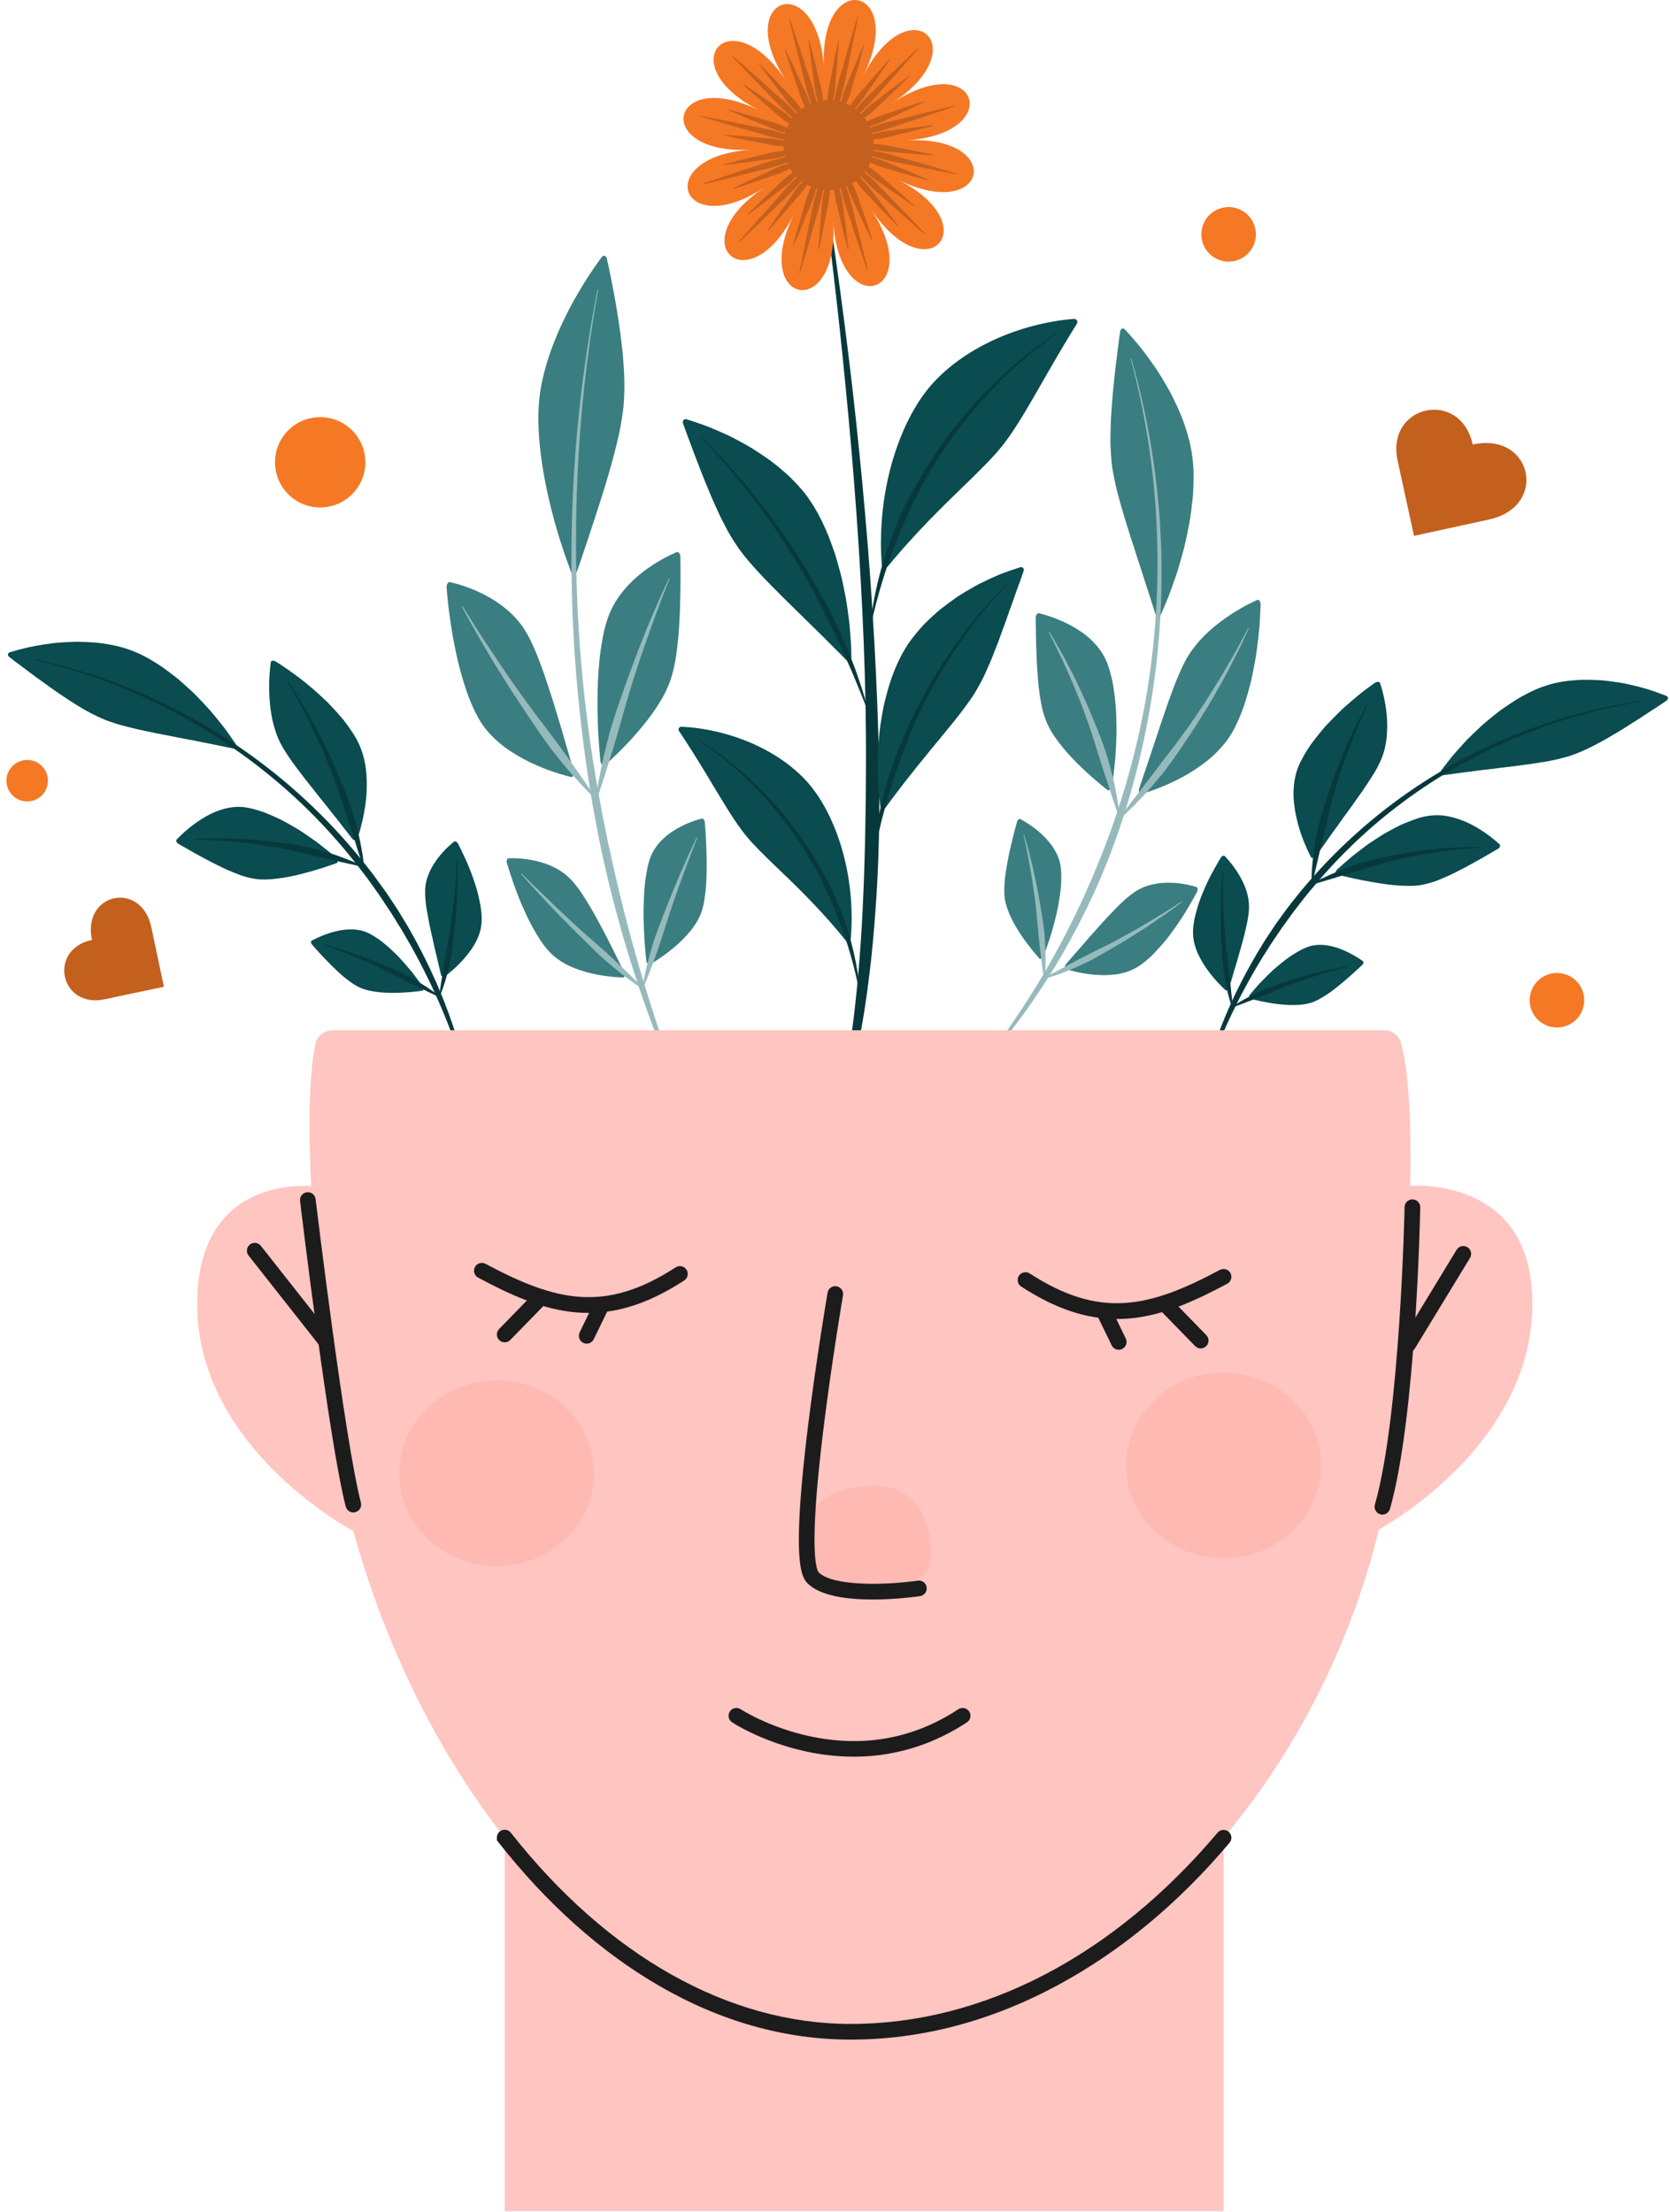 <svg width="604" height="800" viewBox="0 0 604 800" fill="none" xmlns="http://www.w3.org/2000/svg">
<path d="M225.454 147.466C225.326 148.696 225.148 149.967 224.932 151.264C224.734 152.565 224.505 153.896 224.236 155.25C223.705 157.962 222.995 160.766 222.293 163.622C220.803 169.329 219.051 175.225 217.262 180.838C213.674 192.05 210.257 202.183 208.589 206.872C208.193 207.985 206.982 208.008 206.568 206.902C206.131 205.739 205.576 204.234 204.938 202.439C204.305 200.644 203.555 198.564 202.849 196.255C202.123 193.946 201.356 191.408 200.579 188.706C199.85 186.003 199.123 183.137 198.424 180.169C197.079 174.237 195.922 167.898 195.297 161.723C194.94 158.635 194.792 155.593 194.732 152.665C194.708 151.203 194.705 149.768 194.752 148.37C194.816 146.975 194.917 145.621 195.054 144.313C195.569 139.053 196.961 133.568 198.74 128.224C199.668 125.555 200.694 122.924 201.77 120.373C202.859 117.822 204.063 115.358 205.24 113.012C205.839 111.839 206.414 110.693 207.029 109.587C207.645 108.481 208.25 107.413 208.848 106.381C210.049 104.32 211.196 102.411 212.292 100.701C214.518 97.286 216.398 94.637 217.581 93.017C218.197 92.177 219.226 92.399 219.461 93.417C219.919 95.38 220.615 98.543 221.348 102.462C221.731 104.425 222.161 106.582 222.555 108.871C222.753 110.017 222.952 111.194 223.14 112.4C223.335 113.607 223.537 114.844 223.742 116.104C224.139 118.622 224.462 121.22 224.778 123.861C225.107 126.507 225.37 129.185 225.531 131.854C225.934 137.205 225.945 142.512 225.46 147.466H225.454Z" fill="#3A7E81"/>
<path d="M216.341 104.918C211.962 129.323 209.383 154.036 208.613 178.797C207.803 203.554 208.778 228.362 211.508 252.961C212.894 265.259 214.716 277.507 216.973 289.667L217.807 294.232C218.096 295.751 218.415 297.263 218.718 298.779L219.636 303.326C219.939 304.842 220.299 306.348 220.625 307.857C221.287 310.879 221.916 313.904 222.646 316.908C223.359 319.916 224.021 322.938 224.801 325.929C226.257 331.939 227.844 337.918 229.523 343.87L230.794 348.334C231.217 349.823 231.634 351.312 232.098 352.787L233.45 357.227C233.904 358.706 234.328 360.195 234.815 361.664C238.535 373.471 242.627 385.164 247.029 396.76C247.076 396.887 247.052 397.012 246.978 397.032C246.908 397.052 246.817 396.981 246.767 396.867C241.605 385.581 237.021 374.022 232.909 362.296C232.367 360.84 231.893 359.358 231.392 357.889L229.916 353.47C229.412 351.997 228.958 350.512 228.497 349.03L227.105 344.58C225.312 338.627 223.607 332.648 222.034 326.632C221.217 323.63 220.52 320.602 219.781 317.581C219.027 314.562 218.382 311.521 217.719 308.482C217.403 306.96 217.053 305.444 216.761 303.918L215.873 299.34C215.581 297.814 215.271 296.288 214.992 294.759L214.188 290.165C212.097 277.904 210.446 265.572 209.235 253.203C206.777 228.463 206.088 203.561 207.187 178.743C208.344 153.929 211.307 129.215 216.065 104.868C216.092 104.734 216.172 104.639 216.25 104.656C216.327 104.673 216.367 104.791 216.344 104.922L216.341 104.918Z" fill="#96BABC"/>
<path d="M242.42 246.166C240.08 252.81 235.271 259.374 230.479 264.89C225.751 270.382 220.942 274.808 218.76 276.791C218.235 277.262 217.27 276.361 217.153 275.282C216.947 273.01 216.631 269.427 216.372 265.115C216.184 260.793 215.989 255.748 216.13 250.548C216.154 249.251 216.191 247.944 216.238 246.636C216.298 245.329 216.389 244.021 216.48 242.721C216.574 241.423 216.682 240.136 216.806 238.865C216.927 237.598 217.062 236.348 217.247 235.125C217.596 232.681 218.007 230.349 218.491 228.208C218.723 227.135 219.005 226.11 219.301 225.142C219.597 224.171 219.91 223.26 220.243 222.41C220.912 220.702 221.719 219.093 222.634 217.577C223.565 216.061 224.618 214.643 225.724 213.322C226.834 212.001 228.008 210.777 229.208 209.651C230.409 208.525 231.636 207.494 232.88 206.559C237.827 202.815 242.585 200.583 244.761 199.652C245.322 199.414 246.035 200.254 246.059 201.188C246.139 204.795 246.207 212.723 245.897 221.388C245.679 225.724 245.467 230.241 244.878 234.52C244.633 236.654 244.313 238.731 243.903 240.69C243.698 241.672 243.469 242.62 243.214 243.537C242.968 244.451 242.713 245.329 242.424 246.166H242.42Z" fill="#3A7E81"/>
<path d="M242.119 209.423C239.556 215.889 237.044 222.403 234.721 229.051C233.55 232.355 232.35 235.686 231.271 239.037L229.606 244.085C229.044 245.776 228.55 247.466 228.022 249.167C227.504 250.878 226.99 252.589 226.472 254.303C225.971 256.023 225.503 257.748 225.026 259.485C224.545 261.216 224.047 262.94 223.536 264.651C223.052 266.359 222.558 268.059 222.043 269.75L220.469 274.808C219.952 276.475 219.457 278.169 218.919 279.83C218.391 281.5 217.857 283.167 217.298 284.824C216.764 286.474 216.222 288.115 215.641 289.731C215.61 289.819 215.533 289.835 215.472 289.761C215.422 289.704 215.398 289.604 215.409 289.523C215.533 288.565 215.661 287.614 215.799 286.673C215.869 286.202 215.94 285.732 216.01 285.264C216.091 284.797 216.175 284.33 216.256 283.863C216.589 282.001 216.945 280.166 217.312 278.347C217.665 276.519 218.065 274.738 218.489 272.936L219.8 267.619C220.026 266.742 220.251 265.871 220.49 265.004C220.745 264.14 220.997 263.277 221.25 262.42C221.764 260.709 222.299 259.018 222.85 257.354C223.129 256.524 223.408 255.697 223.688 254.867L224.562 252.38C225.14 250.73 225.719 249.08 226.3 247.426C226.59 246.603 226.869 245.779 227.171 244.959L228.079 242.499L229.899 237.608C230.494 235.985 231.133 234.368 231.775 232.755L233.688 227.942C234.324 226.356 235.007 224.769 235.683 223.193L237.707 218.481C238.369 216.918 239.086 215.362 239.792 213.812C240.501 212.273 241.214 210.734 241.92 209.198C241.961 209.114 242.035 209.1 242.089 209.164C242.139 209.228 242.152 209.339 242.119 209.423Z" fill="#96BABC"/>
<path d="M253.558 330.211C252.714 332.497 251.315 334.671 249.715 336.671C248.11 338.671 246.237 340.509 244.358 342.136C240.598 345.386 236.805 347.769 235.023 348.815C234.599 349.063 233.839 348.247 233.752 347.453C233.577 345.78 233.301 343.151 233.082 340.005C232.992 338.426 232.908 336.718 232.847 334.937C232.82 334.046 232.797 333.139 232.77 332.221C232.763 331.761 232.753 331.3 232.746 330.836C232.746 330.369 232.753 329.902 232.756 329.432C232.78 327.553 232.834 325.661 232.931 323.805C232.978 322.878 233.039 321.96 233.109 321.059C233.187 320.155 233.294 319.264 233.402 318.401C233.856 314.939 234.481 311.857 235.446 309.565C237.39 304.947 241.156 301.777 244.852 299.656C248.548 297.535 252.193 296.44 253.847 296.006C254.281 295.892 254.849 296.611 254.913 297.307C255.165 300.002 255.535 305.948 255.593 312.341C255.566 315.551 255.542 318.851 255.219 321.95C254.886 325.052 254.426 327.909 253.558 330.208V330.211Z" fill="#3A7E81"/>
<path d="M252.198 302.967C250.392 307.467 248.728 311.944 247.026 316.528C246.175 318.8 245.382 321.076 244.565 323.375C243.757 325.67 242.927 327.989 242.177 330.305C241.417 332.628 240.664 334.977 239.927 337.35C239.551 338.529 239.177 339.699 238.808 340.855C238.431 342.012 238.037 343.158 237.634 344.294C236.824 346.552 235.976 348.824 235.135 351.029C234.298 353.244 233.431 355.435 232.469 357.539C232.442 357.597 232.381 357.593 232.334 357.533C232.294 357.482 232.274 357.408 232.284 357.351C232.724 354.699 233.246 352.175 233.851 349.691C234.466 347.194 235.142 344.778 235.835 342.388C236.191 341.198 236.541 340.032 236.945 338.872C237.345 337.716 237.758 336.577 238.189 335.454C239.046 333.236 239.907 331.008 240.771 328.776C241.656 326.544 242.554 324.326 243.448 322.128C244.349 319.926 245.23 317.748 246.189 315.564C248.102 311.241 249.972 306.963 252.03 302.768C252.057 302.711 252.117 302.708 252.161 302.765C252.201 302.819 252.215 302.903 252.195 302.96L252.198 302.967Z" fill="#96BABC"/>
<path d="M189.971 228.107C190.92 229.643 191.871 231.455 192.776 233.464C193.23 234.469 193.677 235.525 194.114 236.617C194.541 237.716 194.982 238.849 195.436 240.008C196.32 242.334 197.171 244.781 197.978 247.275C198.805 249.765 199.643 252.3 200.402 254.807C201.162 257.314 201.916 259.788 202.635 262.161C202.982 263.347 203.321 264.507 203.651 265.633C203.812 266.197 203.97 266.752 204.125 267.297C204.286 267.841 204.448 268.375 204.606 268.896C205.228 270.99 205.78 272.909 206.25 274.583C206.482 275.42 206.698 276.197 206.896 276.899C207.101 277.601 207.283 278.237 207.444 278.788C207.747 279.84 207.222 281.171 206.57 281.013C203.836 280.334 197.874 278.69 191.609 275.629C188.468 274.099 185.216 272.22 182.217 269.955C179.261 267.683 176.551 265.024 174.439 261.966C173.363 260.43 172.411 258.639 171.473 256.666C170.548 254.693 169.66 252.538 168.853 250.273C167.303 245.732 165.897 240.748 164.899 235.868C164.64 234.648 164.391 233.438 164.159 232.241C163.927 231.045 163.698 229.868 163.52 228.712C163.147 226.403 162.821 224.198 162.545 222.165C162.407 221.15 162.276 220.175 162.168 219.254C162.074 218.333 161.983 217.463 161.899 216.656C161.741 215.039 161.62 213.668 161.533 212.613C161.442 211.52 162.044 210.351 162.629 210.482C164.889 210.983 169.855 212.31 175.168 215.053C176.497 215.738 177.849 216.511 179.184 217.382C179.853 217.819 180.515 218.276 181.171 218.763C181.833 219.247 182.493 219.758 183.135 220.296C185.711 222.444 188.088 225.015 189.971 228.104V228.107Z" fill="#3A7E81"/>
<path d="M167.302 219.305C169.189 222.286 171.085 225.277 172.982 228.272C173.914 229.757 174.909 231.233 175.871 232.705C176.842 234.167 177.814 235.629 178.783 237.088L180.232 239.279L181.718 241.457L184.694 245.783C185.693 247.218 186.658 248.646 187.687 250.061L190.741 254.293C191.76 255.684 192.778 257.072 193.797 258.461C194.847 259.825 195.896 261.19 196.942 262.554C197.987 263.916 199.023 265.29 200.045 266.685C201.058 268.08 202.127 269.485 203.149 270.91L206.216 275.209C207.211 276.667 208.274 278.082 209.296 279.554C211.364 282.462 213.355 285.413 215.406 288.485C215.464 288.569 215.474 288.7 215.433 288.777C215.4 288.841 215.339 288.848 215.289 288.801C214.115 287.715 212.935 286.579 211.801 285.403C210.672 284.226 209.552 283.013 208.439 281.776C207.319 280.556 206.219 279.269 205.11 278.002C204.003 276.704 202.954 275.393 201.875 274.076C200.809 272.745 199.749 271.38 198.7 269.982C198.179 269.283 197.648 268.581 197.137 267.865C196.629 267.149 196.128 266.426 195.623 265.697C194.618 264.221 193.616 262.749 192.617 261.28L191.107 259.066L189.631 256.841L186.682 252.37C185.703 250.871 184.701 249.369 183.756 247.857C181.853 244.828 179.916 241.773 178.033 238.684C176.19 235.565 174.334 232.433 172.498 229.26C170.709 226.087 168.92 222.881 167.144 219.624C167.097 219.533 167.091 219.392 167.138 219.308C167.181 219.227 167.252 219.227 167.299 219.305H167.302Z" fill="#96BABC"/>
<path d="M206.385 317.961C208.224 319.829 210.137 322.515 212.014 325.583C213.941 328.639 215.841 332.07 217.613 335.448C218.521 337.132 219.392 338.802 220.206 340.409C221.029 342.015 221.759 343.568 222.492 344.983C223.928 347.827 225.068 350.213 225.781 351.732C226.114 352.455 225.892 353.51 225.398 353.497C223.293 353.44 218.78 353.171 213.789 351.988C211.294 351.396 208.685 350.573 206.206 349.44C203.721 348.307 201.438 346.842 199.511 345.003C197.584 343.155 195.647 340.563 193.912 337.589C192.16 334.621 190.472 331.307 189.077 328.01C186.185 321.443 184.228 315.026 183.33 312.106C183.101 311.346 183.394 310.402 183.834 310.385C187.267 310.247 199.131 310.439 206.381 317.961H206.385Z" fill="#3A7E81"/>
<path d="M188.547 315.769C190.353 317.557 192.119 319.351 193.945 321.123C195.771 322.894 197.59 324.652 199.409 326.386C200.32 327.263 201.211 328.14 202.136 329.008L204.907 331.592L210.429 336.691C212.305 338.358 214.178 340.002 216.051 341.615C216.986 342.428 217.918 343.255 218.842 344.099C219.767 344.942 220.719 345.793 221.65 346.66C223.517 348.411 225.373 350.165 227.212 351.984C229.075 353.785 230.955 355.613 232.788 357.566C232.838 357.62 232.862 357.714 232.841 357.778C232.825 357.832 232.784 357.845 232.741 357.818C230.773 356.592 228.826 355.214 226.883 353.772C225.904 353.056 224.952 352.31 224.004 351.547C223.052 350.784 222.104 350.004 221.152 349.217C220.204 348.424 219.259 347.604 218.314 346.764C217.369 345.924 216.428 345.056 215.52 344.162C213.674 342.354 211.834 340.553 209.998 338.755L208.613 337.4L207.251 336.032L204.53 333.279L201.803 330.5C200.889 329.572 199.981 328.635 199.1 327.69C197.314 325.768 195.535 323.852 193.753 321.933L192.415 320.477L191.103 319.009C190.232 318.02 189.358 317.029 188.483 316.037C188.436 315.984 188.413 315.883 188.433 315.812C188.453 315.745 188.504 315.732 188.551 315.775L188.547 315.769Z" fill="#96BABC"/>
<path d="M431.178 164.769C431.343 165.979 431.474 167.232 431.575 168.526C431.598 168.849 431.618 169.175 431.642 169.501C431.652 169.83 431.659 170.16 431.669 170.492C431.682 171.158 431.689 171.83 431.689 172.509C431.689 173.87 431.655 175.255 431.598 176.66C431.568 177.362 431.534 178.068 431.491 178.777C431.43 179.49 431.359 180.202 431.286 180.918C431.138 182.35 430.963 183.792 430.771 185.234C430.573 186.676 430.384 188.114 430.095 189.549C429.547 192.416 428.965 195.246 428.299 197.972C427.583 200.701 426.84 203.33 426.1 205.797C425.922 206.415 425.717 207.02 425.515 207.615C425.313 208.21 425.112 208.795 424.917 209.369C424.52 210.515 424.13 211.615 423.753 212.663C423.373 213.708 423.017 214.703 422.653 215.638C422.27 216.565 421.91 217.439 421.577 218.249C420.901 219.863 420.316 221.214 419.856 222.256C419.418 223.244 418.265 223.17 417.925 222.145C417.572 221.066 417.122 219.671 416.604 218.034C416.348 217.217 416.076 216.337 415.787 215.402C415.477 214.471 415.151 213.483 414.811 212.451C414.479 211.423 414.129 210.347 413.769 209.232C413.594 208.677 413.416 208.109 413.234 207.538C413.056 206.963 412.878 206.381 412.673 205.793C411.876 203.437 411.069 200.967 410.289 198.443C409.461 195.919 408.597 193.341 407.827 190.759C407.457 189.469 407.017 188.178 406.627 186.894C406.23 185.61 405.857 184.33 405.503 183.063C405.332 182.427 405.164 181.796 404.996 181.17C404.814 180.545 404.636 179.92 404.468 179.302C404.131 178.065 403.822 176.841 403.55 175.642C403.412 175.04 403.287 174.445 403.166 173.857C403.109 173.561 403.052 173.269 402.995 172.98C402.934 172.691 402.874 172.401 402.813 172.112C402.578 170.963 402.383 169.84 402.231 168.751C402.08 167.656 401.969 166.536 401.892 165.397C401.875 165.111 401.858 164.826 401.838 164.54C401.814 164.254 401.794 163.969 401.771 163.683C401.73 163.108 401.697 162.53 401.673 161.949C401.623 160.786 401.606 159.606 401.616 158.42C401.619 157.233 401.677 156.03 401.683 154.84C401.727 152.45 401.862 150.037 402.063 147.644C402.218 145.261 402.396 142.912 402.638 140.616C402.904 138.317 403.092 136.112 403.328 134.015C403.553 131.921 403.835 129.928 404.054 128.123C404.458 124.52 404.878 121.579 405.16 119.748C405.305 118.8 406.263 118.487 406.912 119.19C408.16 120.544 410.151 122.769 412.528 125.68C413.702 127.142 414.909 128.792 416.197 130.58C417.475 132.372 418.827 134.304 420.064 136.385C421.322 138.458 422.606 140.647 423.803 142.929C424.953 145.221 426.056 147.594 427.069 150.014C427.593 151.22 428.017 152.45 428.441 153.681C428.861 154.911 429.251 156.151 429.608 157.384C429.786 158.003 429.957 158.621 430.119 159.236C430.196 159.546 430.277 159.855 430.354 160.161C430.418 160.47 430.485 160.779 430.549 161.088C430.798 162.322 431.01 163.552 431.175 164.765L431.178 164.769Z" fill="#3A7E81"/>
<path d="M409.236 129.814C415.444 151.523 419.059 174.001 419.919 196.604C420.757 219.207 418.914 241.924 414.425 264.127C412.199 275.232 409.313 286.213 405.779 296.985L404.431 301.018C403.977 302.362 403.462 303.683 402.978 305.014L401.505 309.004L401.135 309.999L400.735 310.983L399.938 312.956C398.859 315.578 397.816 318.216 396.616 320.788C395.439 323.369 394.319 325.974 393.031 328.504C390.549 333.606 387.889 338.618 385.102 343.552L382.96 347.225L381.89 349.06C381.537 349.676 381.144 350.267 380.774 350.869L378.511 354.468C377.751 355.662 377.018 356.875 376.2 358.034C369.949 367.482 363.079 376.523 355.56 384.966C355.479 385.06 355.368 385.094 355.314 385.04C355.264 384.99 355.281 384.882 355.348 384.792C362.255 375.858 368.688 366.588 374.58 356.999C375.343 355.82 376.029 354.589 376.749 353.379L378.891 349.746C379.244 349.138 379.617 348.543 379.953 347.924L380.969 346.076L382.997 342.379C385.667 337.435 388.209 332.42 390.569 327.325C391.817 324.807 392.893 322.213 394.043 319.652C395.213 317.097 396.236 314.482 397.308 311.888L398.115 309.942L398.519 308.97L398.896 307.985L400.385 304.046C400.873 302.729 401.397 301.428 401.855 300.1L403.22 296.118C406.882 285.5 409.912 274.661 412.289 263.677C417.011 241.699 419.119 219.147 418.561 196.641C418.067 174.133 414.828 151.667 408.98 129.881C408.95 129.76 408.98 129.649 409.058 129.629C409.128 129.612 409.212 129.69 409.246 129.807L409.236 129.814Z" fill="#96BABC"/>
<path d="M444.618 266.531C443.575 268.08 442.391 269.556 441.1 270.95C440.455 271.646 439.785 272.322 439.096 272.977C438.407 273.633 437.66 274.254 436.92 274.863C433.934 277.286 430.756 279.356 427.629 281.05C424.471 282.738 421.438 284.065 418.859 285.07C417.571 285.571 416.394 285.991 415.372 286.337C414.343 286.68 413.455 286.946 412.772 287.14C412.12 287.325 411.673 286.186 411.992 285.235C412.319 284.226 412.746 282.933 413.26 281.413C413.519 280.654 413.798 279.84 414.094 278.977C414.387 278.113 414.73 277.205 415.026 276.244C415.644 274.328 416.33 272.255 417.077 270.083C417.262 269.539 417.45 268.991 417.642 268.436C417.82 267.878 418.002 267.317 418.183 266.749C418.55 265.617 418.93 264.467 419.32 263.311C422.41 254.061 425.773 244.187 429.21 238.056C430.091 236.52 431.12 235.082 432.186 233.72C433.238 232.359 434.378 231.082 435.572 229.889C437.953 227.499 440.582 225.432 443.027 223.671C447.967 220.152 452.648 217.883 454.783 216.942C455.335 216.697 455.964 217.655 455.93 218.69C455.896 219.688 455.842 220.989 455.762 222.521C455.718 223.288 455.671 224.115 455.62 224.995C455.594 225.435 455.563 225.886 455.533 226.35C455.496 226.813 455.446 227.287 455.399 227.771C454.995 231.65 454.521 236.221 453.583 240.923C453.361 242.099 453.125 243.286 452.88 244.472C452.752 245.067 452.634 245.659 452.493 246.254L452.043 248.022C451.427 250.374 450.755 252.7 450.025 254.925C449.275 257.147 448.401 259.264 447.513 261.224C446.612 263.18 445.687 264.978 444.618 266.531Z" fill="#3A7E81"/>
<path d="M451.596 227.445C450.809 229.126 450.022 230.8 449.235 232.477C448.441 234.14 447.671 235.791 446.811 237.421L444.288 242.288L443.027 244.697L441.702 247.084L439.029 251.779C438.579 252.556 438.148 253.332 437.681 254.102L436.275 256.397C434.395 259.446 432.569 262.464 430.572 265.405C429.597 266.874 428.625 268.342 427.65 269.811C427.172 270.544 426.664 271.266 426.153 271.989L424.633 274.15C423.618 275.582 422.599 276.98 421.566 278.348C420.517 279.713 419.418 281.033 418.338 282.327L415.066 286.136C413.94 287.359 412.8 288.589 411.653 289.762C410.51 290.945 409.366 292.105 408.213 293.227C407.046 294.347 405.829 295.415 404.625 296.44C404.558 296.498 404.49 296.474 404.47 296.39C404.453 296.319 404.477 296.232 404.524 296.172C406.69 293.358 408.744 290.599 410.883 287.866C411.411 287.174 411.949 286.495 412.487 285.816C413.005 285.127 413.519 284.442 414.037 283.753L417.168 279.639C417.689 278.953 418.237 278.277 418.738 277.592C419.253 276.906 419.764 276.224 420.275 275.545C421.304 274.187 422.347 272.836 423.399 271.495C424.475 270.164 425.464 268.799 426.479 267.428C427.492 266.043 428.5 264.655 429.516 263.267C430.548 261.866 431.483 260.437 432.458 259.005L435.367 254.67L436.093 253.574L436.79 252.471L438.178 250.253L440.959 245.763L441.659 244.637L442.325 243.504L443.656 241.222L446.323 236.607C446.777 235.834 447.197 235.055 447.618 234.272L448.885 231.919C449.733 230.339 450.58 228.756 451.428 227.18C451.475 227.092 451.549 227.082 451.589 227.16C451.629 227.23 451.629 227.355 451.589 227.442L451.596 227.445Z" fill="#96BABC"/>
<path d="M410.748 350.075C409.655 350.68 408.501 351.164 407.311 351.541C406.12 351.917 404.896 352.193 403.632 352.361C401.117 352.71 398.568 352.714 396.187 352.525C391.422 352.156 387.313 351.033 385.433 350.462C384.986 350.324 385.036 349.272 385.517 348.707C386.522 347.511 388.153 345.649 390.117 343.417C391.072 342.288 392.118 341.068 393.231 339.804C393.793 339.172 394.364 338.53 394.946 337.875C395.242 337.549 395.538 337.223 395.834 336.893C396.123 336.561 396.416 336.228 396.708 335.892C397.878 334.554 399.089 333.21 400.31 331.905C400.922 331.253 401.537 330.612 402.149 329.986C402.751 329.354 403.336 328.733 403.928 328.134C405.108 326.938 406.278 325.832 407.412 324.861C408.542 323.889 409.658 323.059 410.657 322.394C414.719 319.745 419.481 319.1 423.62 319.234C427.75 319.366 431.23 320.293 432.797 320.794C433.197 320.922 433.278 321.92 432.911 322.602C431.469 325.227 428.351 330.998 424.219 336.591C423.711 337.293 423.193 337.996 422.668 338.691C422.151 339.39 421.572 340.059 421.017 340.728C419.894 342.063 418.751 343.343 417.604 344.53C415.344 346.919 412.927 348.842 410.744 350.065L410.748 350.075Z" fill="#3A7E81"/>
<path d="M427.435 326.265C425.424 327.788 423.44 329.274 421.369 330.689C419.321 332.114 417.28 333.512 415.249 334.89C414.246 335.575 413.18 336.224 412.151 336.883L409.044 338.826C406.973 340.106 404.945 341.38 402.823 342.576C400.742 343.773 398.653 344.973 396.558 346.176C395.529 346.771 394.463 347.316 393.404 347.84C392.348 348.364 391.292 348.862 390.243 349.336C389.194 349.803 388.148 350.26 387.106 350.697C386.063 351.137 385.031 351.561 383.965 351.937C381.85 352.71 379.751 353.412 377.673 353.957C377.616 353.97 377.579 353.927 377.593 353.856C377.603 353.799 377.643 353.738 377.69 353.712C379.809 352.461 381.957 351.335 384.069 350.203C386.154 349.046 388.249 347.947 390.354 346.842C391.413 346.3 392.463 345.766 393.505 345.232C394.537 344.697 395.57 344.176 396.609 343.665C398.684 342.661 400.769 341.615 402.864 340.54C404.918 339.437 406.969 338.301 409.038 337.145C411.102 335.986 413.201 334.816 415.212 333.579C417.246 332.372 419.291 331.132 421.345 329.872L422.885 328.924L424.395 327.953C425.404 327.301 426.413 326.645 427.418 325.997C427.472 325.96 427.519 325.993 427.523 326.067C427.523 326.138 427.486 326.222 427.432 326.262L427.435 326.265Z" fill="#96BABC"/>
<path d="M399.843 238.392C400.012 238.742 400.18 239.108 400.338 239.488C400.486 239.864 400.63 240.257 400.772 240.661C401.051 241.471 401.316 242.331 401.562 243.239C401.807 244.146 402.036 245.094 402.251 246.082C402.46 247.067 402.678 248.095 402.816 249.141C403.119 251.234 403.357 253.443 403.546 255.701C403.653 256.834 403.687 257.963 403.724 259.103C403.761 260.242 403.785 261.381 403.798 262.517C403.808 263.653 403.825 264.79 403.801 265.902C403.764 267.015 403.717 268.11 403.667 269.189C403.61 270.268 403.552 271.323 403.495 272.345C403.435 273.37 403.374 274.365 403.267 275.31C403.075 277.205 402.88 278.95 402.698 280.469C402.604 281.228 402.517 281.934 402.439 282.573C402.352 283.211 402.251 283.779 402.17 284.28C402.012 285.231 401.03 286.072 400.533 285.682C398.424 284.048 393.989 280.422 389.439 275.878C387.173 273.609 384.946 271.125 382.983 268.53C380.985 265.922 379.304 263.213 378.258 260.477C377.73 259.103 377.242 257.567 376.879 255.947C376.694 255.137 376.53 254.3 376.385 253.449C376.237 252.596 376.136 251.729 375.988 250.838C375.722 249.063 375.527 247.238 375.393 245.413L375.302 244.042L375.191 242.667C375.121 241.753 375.063 240.846 375.016 239.945C374.882 236.355 374.707 232.907 374.69 229.993C374.7 228.537 374.626 227.203 374.616 226.05C374.596 224.897 374.596 223.923 374.599 223.177C374.603 222.404 375.275 221.627 375.82 221.765C377.928 222.299 382.549 223.62 387.361 226.225C389.759 227.529 392.244 229.159 394.419 231.169C396.575 233.176 398.478 235.572 399.837 238.389L399.843 238.392Z" fill="#3A7E81"/>
<path d="M379.532 228.527C379.915 229.125 380.265 229.724 380.621 230.325L381.684 232.143C382.387 233.374 383.093 234.607 383.799 235.841C384.149 236.462 384.509 237.091 384.845 237.716L385.84 239.602C386.503 240.875 387.165 242.149 387.828 243.423C389.173 246.014 390.356 248.626 391.587 251.295C392.192 252.626 392.821 253.973 393.403 255.324L395.105 259.401C395.673 260.779 396.241 262.157 396.809 263.532C397.368 264.917 397.879 266.298 398.413 267.693C399.456 270.489 400.478 273.407 401.262 276.395L402.445 280.952C402.627 281.725 402.829 282.502 402.997 283.278C403.162 284.051 403.323 284.828 403.471 285.621C403.78 287.19 404.076 288.783 404.345 290.403C404.477 291.213 404.618 292.034 404.722 292.857C404.823 293.677 404.914 294.504 404.994 295.341C405.004 295.432 404.954 295.542 404.887 295.586C404.83 295.623 404.776 295.6 404.756 295.542C404.5 294.847 404.255 294.148 404.012 293.449C403.774 292.746 403.542 292.044 403.286 291.328C402.792 289.903 402.311 288.471 401.84 287.039C401.359 285.617 400.919 284.169 400.455 282.75C400.004 281.309 399.5 279.863 399.022 278.438C398.064 275.561 397.223 272.677 396.271 269.74C395.821 268.268 395.363 266.812 394.899 265.371C394.664 264.648 394.442 263.932 394.197 263.216L393.433 261.068L391.886 256.837L391.11 254.746C390.844 254.051 390.555 253.355 390.276 252.663L388.588 248.542C388.019 247.177 387.478 245.833 386.852 244.485C386.25 243.141 385.652 241.8 385.05 240.459L384.145 238.472C383.846 237.814 383.543 237.158 383.214 236.499C381.919 233.874 380.652 231.293 379.35 228.742C379.313 228.672 379.323 228.571 379.377 228.514C379.424 228.46 379.495 228.47 379.532 228.53V228.527Z" fill="#96BABC"/>
<path d="M383.485 312.549C383.912 314.774 383.939 317.625 383.71 320.76C383.576 322.32 383.334 323.927 383.068 325.57C382.789 327.207 382.493 328.884 382.116 330.511C381.726 332.131 381.309 333.731 380.885 335.263C380.67 336.03 380.458 336.779 380.253 337.505C380.146 337.868 380.048 338.228 379.937 338.577C379.823 338.923 379.709 339.263 379.601 339.596C378.71 342.258 377.909 344.472 377.388 345.877C377.149 346.55 376.279 347.007 375.962 346.657C374.651 345.192 371.809 341.901 369.176 337.945C367.858 335.966 366.584 333.818 365.572 331.63C365.074 330.541 364.61 329.425 364.233 328.313C363.86 327.2 363.581 326.091 363.419 325.002C363.093 322.807 363.228 320.273 363.477 317.567C363.749 314.875 364.321 312.106 364.828 309.41C365.37 306.728 366.046 304.214 366.543 302.036C367.075 299.875 367.572 298.121 367.899 297.028C368.057 296.457 368.685 296.006 369.062 296.208C371.967 297.788 381.592 303.508 383.485 312.553V312.549Z" fill="#3A7E81"/>
<path d="M370.39 301.821C370.685 302.829 370.981 303.841 371.277 304.853C371.563 305.871 371.869 306.903 372.115 307.918C372.632 309.961 373.137 312.028 373.638 314.116C373.877 315.164 374.132 316.226 374.347 317.275L374.976 320.441C375.39 322.562 375.793 324.71 376.187 326.877C376.53 329.042 376.873 331.2 377.216 333.354C377.381 334.447 377.529 335.552 377.66 336.672C377.788 337.791 377.858 338.903 377.929 340.043C378.053 342.321 378.151 344.634 378.171 347.003C378.157 349.349 378.063 351.722 377.858 354.189C377.851 354.256 377.801 354.33 377.744 354.354C377.697 354.374 377.66 354.354 377.653 354.307C377.273 352.173 376.991 349.998 376.732 347.823C376.469 345.649 376.2 343.444 375.931 341.229C375.807 340.127 375.696 339.021 375.595 337.912C375.548 337.357 375.501 336.803 375.454 336.245C375.41 335.69 375.346 335.119 375.296 334.554C375.097 332.285 374.875 330.05 374.637 327.845L374.452 326.195C374.384 325.644 374.3 325.086 374.226 324.535L373.756 321.241L373.268 317.981L373.019 316.364L372.73 314.741C372.35 312.566 371.957 310.422 371.553 308.301L371.25 306.715L370.907 305.118C370.679 304.063 370.447 303.004 370.218 301.945C370.205 301.888 370.235 301.814 370.285 301.781C370.332 301.75 370.379 301.767 370.396 301.818L370.39 301.821Z" fill="#96BABC"/>
<path d="M567.516 273.447C566.661 273.716 565.767 273.958 564.835 274.176C563.914 274.418 562.962 274.657 561.98 274.865C560.02 275.292 557.918 275.581 555.8 275.961C554.734 276.132 553.651 276.287 552.555 276.428C552.003 276.495 551.452 276.563 550.9 276.63L549.256 276.869C548.156 277.023 547.047 277.161 545.94 277.292C544.834 277.426 543.717 277.524 542.641 277.685C540.472 277.978 538.327 278.226 536.266 278.448C534.238 278.734 532.291 278.983 530.488 279.201C528.673 279.396 527.058 279.662 525.629 279.853C524.193 280.045 522.976 280.206 522.034 280.33C521.133 280.445 520.578 279.537 521.12 278.811C521.691 278.045 522.438 277.06 523.343 275.897C524.251 274.744 525.296 273.376 526.544 271.992C527.778 270.587 529.157 269.061 530.653 267.461C532.183 265.925 533.838 264.329 535.583 262.712C536.447 261.885 537.372 261.132 538.3 260.356C539.232 259.583 540.183 258.813 541.152 258.054L542.611 256.921C543.112 256.568 543.613 256.215 544.114 255.862C545.12 255.166 546.135 254.484 547.157 253.825C549.185 252.471 551.284 251.362 553.335 250.34C554.364 249.836 555.379 249.355 556.385 248.935C557.4 248.538 558.403 248.186 559.381 247.876C563.305 246.579 567.721 246.024 572.116 245.84C574.332 245.806 576.541 245.863 578.7 245.991L579.507 246.041L580.314 246.125C580.849 246.189 581.383 246.25 581.911 246.31C582.967 246.441 584.006 246.586 585.022 246.74C586.038 246.902 587.023 247.046 587.991 247.251C588.96 247.46 589.898 247.671 590.806 247.89C592.618 248.33 594.293 248.757 595.806 249.214C598.843 250.182 601.203 251.069 602.653 251.641C603.403 251.936 603.49 252.857 602.821 253.321C601.533 254.212 599.455 255.62 596.892 257.244C595.615 258.084 594.219 259.028 592.736 259.973C591.993 260.447 591.23 260.927 590.449 261.408C589.669 261.888 588.879 262.426 588.069 262.934C587.262 263.445 586.438 263.955 585.604 264.453C585.187 264.698 584.766 264.947 584.346 265.196L583.71 265.562L583.078 265.952C581.387 266.984 579.658 267.965 577.916 268.859C574.46 270.765 570.942 272.318 567.522 273.454L567.516 273.447Z" fill="#0A4C50"/>
<path d="M593.859 253.724C575.411 256.628 557.4 262.214 540.556 270.2C523.702 278.159 507.991 288.501 494.147 300.893C487.233 307.101 480.777 313.813 474.835 320.948L472.599 323.617C471.866 324.518 471.169 325.445 470.453 326.359L468.318 329.109C467.955 329.563 467.622 330.036 467.282 330.507L466.267 331.922L464.219 334.739L463.704 335.441L463.217 336.16L462.241 337.602C460.953 339.531 459.602 341.424 458.401 343.41C455.879 347.309 453.522 351.315 451.286 355.389L449.631 358.457C449.08 359.479 448.518 360.497 448.024 361.549L446.484 364.679C445.976 365.724 445.428 366.752 444.964 367.818C441.026 376.247 437.63 384.939 434.778 393.832C434.744 393.93 434.664 393.99 434.6 393.963C434.539 393.94 434.512 393.852 434.536 393.765C436.698 384.663 439.694 375.746 443.35 367.102C443.77 366.006 444.284 364.951 444.759 363.875L446.215 360.669C446.685 359.593 447.223 358.548 447.751 357.499L449.328 354.35C451.504 350.186 453.804 346.082 456.276 342.079C457.466 340.049 458.811 338.12 460.103 336.154L461.081 334.685L461.572 333.952L462.09 333.236L464.162 330.379L465.204 328.958C465.55 328.484 465.893 328.006 466.267 327.549L468.456 324.783C469.189 323.866 469.905 322.931 470.655 322.024L472.945 319.342C479.085 312.22 485.73 305.541 492.826 299.387C506.989 287.052 522.972 276.841 540.038 269.061C557.131 261.33 575.31 256.054 593.832 253.479C593.933 253.466 594.024 253.509 594.031 253.576C594.041 253.644 593.967 253.711 593.869 253.728L593.859 253.724Z" fill="#07393C"/>
<path d="M514.242 320.014C512.997 320.239 511.662 320.347 510.267 320.367C509.571 320.38 508.851 320.363 508.131 320.34C507.418 320.327 506.696 320.296 505.966 320.249C504.503 320.155 503.003 319.997 501.5 319.795C500.004 319.601 498.48 319.338 497.048 319.117C494.156 318.643 491.382 318.081 489.024 317.56C487.847 317.302 486.765 317.046 485.84 316.828C484.918 316.616 484.138 316.428 483.536 316.276C482.961 316.135 482.961 315.077 483.54 314.512C484.804 313.369 486.791 311.568 489.26 309.507C490.527 308.513 491.91 307.444 493.369 306.351C493.736 306.079 494.102 305.804 494.475 305.528C494.849 305.252 495.249 304.997 495.639 304.731C496.426 304.204 497.226 303.676 498.036 303.152C498.847 302.627 499.667 302.106 500.491 301.596C501.329 301.101 502.189 300.638 503.037 300.177C503.888 299.72 504.738 299.276 505.582 298.85C506.006 298.641 506.427 298.433 506.843 298.228C507.26 298.026 507.698 297.855 508.118 297.673C509.813 296.967 511.464 296.352 513.021 295.865C513.794 295.613 514.571 295.431 515.318 295.28C516.064 295.129 516.784 295.015 517.466 294.937C518.845 294.786 520.22 294.776 521.579 294.887C522.954 295.021 524.32 295.294 525.641 295.643C526.963 295.996 528.247 296.436 529.475 296.937C530.702 297.435 531.876 297.996 533.002 298.618C537.485 301.071 540.854 303.958 542.337 305.309C542.721 305.659 542.532 306.486 541.998 306.815C539.916 308.076 535.306 310.751 530.181 313.554C529.535 313.897 528.876 314.236 528.204 314.569L527.699 314.814L527.208 315.077L526.213 315.591C524.878 316.266 523.513 316.898 522.137 317.453C520.802 318.054 519.46 318.589 518.129 319.012C517.463 319.224 516.801 319.412 516.145 319.567C515.496 319.732 514.87 319.89 514.242 319.997V320.014Z" fill="#0A4C50"/>
<path d="M535.413 306.61C530.45 306.9 525.409 307.333 520.345 308.096C517.826 308.469 515.23 308.825 512.711 309.353L508.861 310.113C508.209 310.234 507.576 310.388 506.941 310.543L505.024 311.007C503.733 311.329 502.441 311.655 501.147 311.981C499.855 312.331 498.591 312.728 497.296 313.117C496.008 313.504 494.71 313.88 493.402 314.247C492.128 314.647 490.847 315.04 489.555 315.42L485.658 316.552C484.384 316.946 483.099 317.369 481.804 317.756C480.51 318.152 479.208 318.549 477.897 318.929C476.612 319.335 475.328 319.735 474.03 320.108C473.959 320.129 473.905 320.085 473.915 320.011C473.922 319.95 473.966 319.887 474.023 319.856C474.665 319.49 475.307 319.134 475.946 318.787C476.266 318.616 476.585 318.445 476.905 318.273C477.234 318.115 477.561 317.957 477.887 317.796C479.198 317.171 480.5 316.579 481.794 316.005C482.44 315.712 483.085 315.433 483.731 315.161C484.37 314.885 485.046 314.65 485.698 314.388L489.613 312.959C490.262 312.731 490.904 312.509 491.55 312.297C492.209 312.102 492.868 311.911 493.52 311.726C494.828 311.36 496.13 311.02 497.417 310.704C498.063 310.553 498.699 310.392 499.348 310.25L501.305 309.854C502.593 309.595 503.884 309.34 505.175 309.081C505.818 308.956 506.446 308.819 507.095 308.711L509.039 308.399L512.879 307.807C513.518 307.716 514.137 307.609 514.783 307.538L516.706 307.323L520.506 306.923C521.138 306.869 521.747 306.792 522.389 306.762L524.289 306.651L528.039 306.456C529.266 306.382 530.53 306.379 531.771 306.372C533.012 306.365 534.243 306.365 535.46 306.375C535.527 306.375 535.568 306.426 535.554 306.489C535.541 306.55 535.48 306.597 535.416 306.6L535.413 306.61Z" fill="#07393C"/>
<path d="M474.258 362.598C473.371 362.887 472.412 363.089 471.404 363.227C470.398 363.361 469.339 363.425 468.29 363.455C466.178 363.502 463.965 363.338 461.86 363.075C457.65 362.548 453.857 361.617 452.115 361.143C451.701 361.032 451.657 360.172 452.041 359.711C452.855 358.743 454.119 357.221 455.72 355.483C456.544 354.629 457.445 353.715 458.396 352.781C458.874 352.32 459.362 351.846 459.856 351.369C460.105 351.134 460.357 350.898 460.609 350.66C460.868 350.428 461.137 350.199 461.406 349.971C462.479 349.057 463.575 348.159 464.675 347.309C465.223 346.885 465.774 346.472 466.322 346.075C466.877 345.686 467.452 345.326 468.007 344.976C469.124 344.284 470.216 343.672 471.259 343.175C472.308 342.677 473.28 342.277 474.242 342.056C478.048 341.125 482.09 342.066 485.487 343.457C488.883 344.849 491.681 346.697 492.912 347.551C493.234 347.779 493.181 348.431 492.848 348.768C491.556 350.078 488.547 352.818 485.154 355.681C484.723 356.034 484.279 356.384 483.829 356.733C483.375 357.076 482.951 357.446 482.501 357.789C481.609 358.484 480.688 359.153 479.757 359.761C477.86 360.965 476.061 362.03 474.265 362.605L474.258 362.598Z" fill="#0A4C50"/>
<path d="M488.134 349.494C487.246 349.709 486.358 349.924 485.471 350.139C484.569 350.351 483.722 350.606 482.838 350.845C481.086 351.332 479.313 351.84 477.521 352.378C476.613 352.63 475.762 352.929 474.878 353.211L472.228 354.092C470.459 354.693 468.64 355.298 466.908 355.991C465.153 356.673 463.381 357.382 461.595 358.132C460.69 358.495 459.826 358.875 458.949 359.241C458.074 359.607 457.193 359.964 456.309 360.313C454.523 360.999 452.741 361.684 450.976 362.363C449.224 363.049 447.451 363.725 445.662 364.309C445.612 364.326 445.575 364.289 445.578 364.229C445.578 364.178 445.609 364.128 445.646 364.104C447.394 362.935 449.109 361.886 450.871 360.932C452.654 359.98 454.429 359.123 456.188 358.303C457.076 357.903 457.93 357.507 458.834 357.164C459.735 356.818 460.633 356.492 461.528 356.186C463.297 355.601 465.072 355.013 466.848 354.425C468.643 353.87 470.442 353.349 472.211 352.848C473.99 352.351 475.722 351.857 477.531 351.443C481.109 350.63 484.576 349.847 488.137 349.319C488.184 349.312 488.221 349.346 488.218 349.4C488.218 349.447 488.178 349.494 488.13 349.504L488.134 349.494Z" fill="#07393C"/>
<path d="M499.461 274.819C498.883 276.16 498.143 277.635 497.252 279.144C496.808 279.901 496.327 280.674 495.819 281.453C495.56 281.84 495.301 282.233 495.036 282.63C494.777 283.033 494.511 283.443 494.245 283.857C493.169 285.5 492.006 287.167 490.795 288.817C490.489 289.224 490.2 289.654 489.904 290.078L489.016 291.345C488.421 292.189 487.819 293.022 487.217 293.842C486.915 294.252 486.615 294.659 486.316 295.062C486.165 295.264 486.017 295.466 485.866 295.664C485.721 295.869 485.58 296.074 485.435 296.279C484.86 297.092 484.292 297.892 483.737 298.675C483.175 299.448 482.627 300.205 482.092 300.937C481.823 301.3 481.561 301.66 481.302 302.009C481.053 302.369 480.808 302.725 480.569 303.072C479.607 304.456 478.72 305.707 477.94 306.792C477.549 307.333 477.19 307.834 476.86 308.288C476.544 308.752 476.258 309.172 476.009 309.538C475.535 310.231 474.429 310.499 474.16 309.985C473.053 307.831 470.713 303.011 469.264 297.267C468.527 294.387 467.976 291.237 467.845 288.054C467.76 284.919 468.093 281.742 469.032 278.778C469.149 278.405 469.28 278.029 469.422 277.645C469.57 277.269 469.734 276.893 469.906 276.506C470.252 275.74 470.646 274.953 471.076 274.157C471.94 272.564 472.949 270.903 474.096 269.253C475.266 267.636 476.551 266.003 477.899 264.39L478.921 263.183L479.439 262.585L479.974 262.01C480.69 261.244 481.42 260.491 482.15 259.748C482.879 259.005 483.612 258.276 484.339 257.563C485.065 256.851 485.785 256.148 486.525 255.513C487.984 254.219 489.403 253.006 490.718 251.907C491.377 251.359 492.006 250.828 492.618 250.35C493.237 249.883 493.818 249.443 494.36 249.036C495.446 248.226 496.377 247.547 497.097 247.033C497.844 246.499 498.953 246.455 499.118 246.953C499.767 248.875 501.028 253.197 501.516 258.336C501.64 259.62 501.714 260.955 501.721 262.316C501.721 262.995 501.711 263.68 501.677 264.373C501.647 265.072 501.603 265.778 501.536 266.483C501.263 269.307 500.635 272.143 499.458 274.812L499.461 274.819Z" fill="#0A4C50"/>
<path d="M494.941 254.222C493.696 256.945 492.479 259.65 491.302 262.329L490.862 263.334L490.441 264.359L489.617 266.406C489.076 267.767 488.545 269.122 488.027 270.469L487.24 272.486L486.507 274.543L485.091 278.627L484.408 280.65L484.072 281.658L483.759 282.687L482.552 286.774C482.165 288.128 481.789 289.473 481.426 290.81C481.093 292.178 480.77 293.536 480.464 294.884C480.151 296.235 479.828 297.579 479.492 298.92L479.24 299.925L479.004 300.95C478.843 301.629 478.685 302.312 478.524 302.997L477.532 307.064C477.168 308.402 476.903 309.787 476.577 311.155C475.965 313.9 475.279 316.569 474.633 319.369C474.613 319.446 474.542 319.513 474.475 319.523C474.418 319.53 474.381 319.497 474.377 319.439C474.354 318.159 474.354 316.838 474.424 315.537C474.502 314.24 474.609 312.929 474.741 311.605C474.858 310.284 475.033 308.94 475.194 307.595C475.282 306.913 475.393 306.247 475.507 305.582L475.854 303.575C476.102 302.231 476.382 300.87 476.691 299.498C476.849 298.816 477.004 298.117 477.182 297.435C477.367 296.756 477.558 296.077 477.76 295.395C478.174 294.017 478.588 292.639 478.998 291.264L479.633 289.184C479.852 288.491 480.087 287.819 480.319 287.133L481.735 283.009C482.223 281.635 482.693 280.22 483.238 278.872L484.866 274.758L485.706 272.684C485.989 271.992 486.268 271.289 486.577 270.621C487.808 267.908 489.066 265.156 490.387 262.403C491.749 259.707 493.165 256.988 494.645 254.246C494.685 254.172 494.782 254.104 494.863 254.104C494.941 254.104 494.974 254.158 494.941 254.225V254.222Z" fill="#07393C"/>
<path d="M451.73 327.956C451.74 330.08 451.323 332.661 450.671 335.397C450.365 336.778 450.038 338.22 449.655 339.652C449.285 341.091 448.848 342.519 448.451 343.941C448.068 345.373 447.668 346.774 447.271 348.102C447.069 348.764 446.871 349.412 446.679 350.041C446.582 350.354 446.487 350.663 446.393 350.965C446.306 351.271 446.222 351.574 446.138 351.869C445.468 354.225 444.87 356.158 444.483 357.381C444.392 357.671 444.157 357.923 443.912 358.067C443.669 358.215 443.41 358.252 443.249 358.107C441.901 356.867 439.126 354.135 436.581 350.559C435.31 348.774 434.102 346.777 433.171 344.67C432.697 343.611 432.323 342.546 432.044 341.464C431.765 340.381 431.58 339.286 431.513 338.193C431.385 335.999 431.685 333.364 432.401 330.658C433.097 327.942 434.028 325.045 435.205 322.383C437.425 316.965 440.286 312.28 441.561 310.132C441.897 309.581 442.667 309.272 442.936 309.551C445.025 311.705 451.844 319.56 451.733 327.956H451.73Z" fill="#0A4C50"/>
<path d="M442.378 315.452C442.361 316.501 442.347 317.55 442.331 318.602C442.317 319.647 442.297 320.682 442.324 321.741C442.358 323.845 442.401 325.929 442.472 327.986C442.502 329.021 442.519 330.039 442.576 331.074L442.764 334.17C442.899 336.223 443.05 338.25 443.215 340.257C443.434 342.29 443.672 344.297 443.938 346.27C444.066 347.261 444.184 348.253 444.291 349.244C444.409 350.246 444.53 351.254 444.651 352.266C444.87 354.296 445.092 356.309 445.266 358.329C445.485 360.366 445.72 362.413 445.858 364.486C445.862 364.543 445.825 364.607 445.777 364.631C445.737 364.651 445.703 364.631 445.69 364.597C445.065 362.836 444.543 360.991 444.066 359.099C443.814 358.151 443.619 357.206 443.43 356.248C443.242 355.291 443.067 354.323 442.896 353.345C442.731 352.363 442.583 351.368 442.452 350.36C442.391 349.852 442.327 349.345 442.267 348.834C442.213 348.323 442.179 347.819 442.142 347.308C442.015 345.234 441.887 343.164 441.759 341.097L441.668 339.527C441.645 339.006 441.635 338.492 441.618 337.968L441.544 334.832L441.493 331.659L441.477 330.059C441.477 329.528 441.493 329.004 441.5 328.473C441.561 326.349 441.628 324.204 441.719 322.04L441.789 320.41C441.82 319.869 441.867 319.334 441.904 318.797C441.994 317.714 442.082 316.629 442.173 315.543C442.179 315.483 442.226 315.415 442.284 315.392C442.337 315.368 442.374 315.392 442.374 315.449L442.378 315.452Z" fill="#07393C"/>
<path d="M48.023 235.42C49.001 235.804 50 236.23 51.012 236.701C52.014 237.195 53.02 237.75 54.035 238.331C56.063 239.504 58.138 240.771 60.125 242.274C61.127 243.006 62.123 243.766 63.108 244.535C63.596 244.925 64.087 245.315 64.578 245.705L66 246.945C66.942 247.779 67.87 248.619 68.778 249.459C69.682 250.306 70.583 251.13 71.421 252.017C73.112 253.765 74.716 255.486 76.192 257.136C77.638 258.847 78.963 260.477 80.154 261.976C81.354 263.455 82.356 264.9 83.227 266.127C84.095 267.357 84.808 268.402 85.353 269.212C85.87 269.982 85.265 270.856 84.35 270.678C83.395 270.486 82.165 270.237 80.712 269.941C79.263 269.649 77.632 269.266 75.789 268.937C73.96 268.587 71.986 268.197 69.931 267.764C67.839 267.39 65.66 266.98 63.458 266.53C59.012 265.697 54.432 264.779 50.081 263.814C47.932 263.277 45.797 262.823 43.806 262.248C42.81 261.966 41.849 261.657 40.914 261.341C39.972 261.052 39.068 260.739 38.207 260.403C34.764 259.005 31.243 257.173 27.809 255.002C26.074 253.97 24.363 252.854 22.688 251.691L22.062 251.254L21.434 250.837C21.017 250.555 20.6 250.276 20.189 249.994C19.366 249.429 18.552 248.854 17.758 248.283C16.961 247.715 16.184 247.117 15.414 246.576C14.644 246.035 13.891 245.497 13.161 244.962C11.702 243.904 10.337 242.852 9.082 241.914C6.564 240.089 4.532 238.523 3.275 237.531C2.622 237.017 2.777 236.106 3.567 235.871C5.091 235.414 7.572 234.715 10.747 233.989C12.327 233.649 14.069 233.353 15.952 233.054C16.894 232.91 17.866 232.769 18.871 232.637C19.873 232.506 20.892 232.439 21.938 232.355C22.984 232.278 24.053 232.211 25.143 232.164C25.688 232.143 26.236 232.123 26.787 232.1L27.618 232.076L28.445 232.086C30.658 232.123 32.914 232.231 35.17 232.436C39.643 232.95 44.102 233.837 48.023 235.424V235.42Z" fill="#0A4C50"/>
<path d="M12.488 238.401C31.286 242.421 49.536 249.066 66.565 258.067C83.567 267.115 99.355 278.495 113.263 291.889C120.227 298.57 126.721 305.746 132.696 313.332L134.922 316.189C135.652 317.15 136.345 318.142 137.054 319.116L139.176 322.051C139.536 322.535 139.869 323.039 140.205 323.539L141.214 325.042L143.215 328.06L143.713 328.816L144.187 329.586L145.128 331.132C146.373 333.202 147.671 335.239 148.814 337.367C151.188 341.571 153.391 345.867 155.469 350.223L156.975 353.513C157.48 354.609 157.991 355.701 158.438 356.82L159.82 360.161C160.271 361.28 160.758 362.379 161.155 363.522C164.612 372.52 167.413 381.773 169.384 391.183C169.407 391.288 169.37 391.378 169.303 391.388C169.239 391.399 169.169 391.335 169.142 391.244C166.472 382.018 163.267 372.977 159.517 364.184C159.077 363.072 158.552 361.996 158.071 360.904L156.599 357.637C156.124 356.541 155.59 355.473 155.062 354.404L153.478 351.191C151.333 346.925 149.069 342.721 146.638 338.617C145.485 336.53 144.177 334.53 142.932 332.497L141.991 330.974L141.517 330.214L141.019 329.472L139.038 326.494L138.056 324.998C137.73 324.501 137.407 324 137.054 323.516L134.983 320.599C134.287 319.631 133.611 318.646 132.901 317.688L130.726 314.845C124.948 307.249 118.643 300.046 111.857 293.317C98.262 279.876 82.749 268.375 65.966 259.162C49.196 249.923 31.135 242.979 12.435 238.637C12.33 238.613 12.263 238.536 12.28 238.469C12.297 238.401 12.391 238.368 12.492 238.391L12.488 238.401Z" fill="#07393C"/>
<path d="M130.161 269.814C130.796 271.333 131.304 272.926 131.694 274.556C131.889 275.373 132.061 276.193 132.192 277.03C132.316 277.874 132.414 278.724 132.484 279.574C132.629 281.275 132.679 282.972 132.652 284.639C132.619 286.31 132.535 287.923 132.336 289.523C131.966 292.702 131.388 295.61 130.796 298.02C130.5 299.226 130.208 300.302 129.925 301.236C129.636 302.177 129.377 302.964 129.169 303.569C128.97 304.143 127.898 303.969 127.386 303.28C126.253 301.871 124.498 299.623 122.396 296.89C121.31 295.556 120.146 294.094 118.939 292.544C118.64 292.155 118.334 291.765 118.028 291.365C117.722 290.965 117.392 290.585 117.073 290.188C116.427 289.398 115.778 288.592 115.129 287.772C114.48 286.952 113.828 286.121 113.186 285.281C112.523 284.458 111.861 283.634 111.202 282.814C110.546 281.987 109.904 281.157 109.275 280.327C108.962 279.91 108.653 279.494 108.347 279.084C108.044 278.667 107.721 278.277 107.418 277.874C106.194 276.274 105.061 274.691 104.066 273.158C103.575 272.382 103.091 271.656 102.65 270.936C102.21 270.22 101.813 269.518 101.463 268.836C100.76 267.464 100.182 266.039 99.704 264.584C99.21 263.149 98.806 261.704 98.494 260.238C98.178 258.776 97.946 257.307 97.778 255.855C97.609 254.403 97.508 252.972 97.431 251.624C97.149 246.186 97.65 241.487 97.946 239.386C98.02 238.842 99.038 238.771 99.802 239.262C102.751 241.134 109.214 245.413 115.405 251.116C116.182 251.822 116.962 252.541 117.732 253.274L118.31 253.825L118.872 254.4L119.982 255.56C121.448 257.112 122.864 258.696 124.175 260.279C125.449 261.909 126.62 263.539 127.642 265.132C128.153 265.928 128.627 266.715 129.054 267.491C129.478 268.274 129.838 269.064 130.161 269.824V269.814Z" fill="#0A4C50"/>
<path d="M104.322 246.593C107.934 252.048 111.216 257.56 114.229 263.166C115.705 265.979 117.168 268.732 118.479 271.595L120.46 275.823C120.793 276.516 121.096 277.235 121.398 277.951L122.303 280.092C122.898 281.507 123.493 282.922 124.088 284.34C124.664 285.762 125.198 287.211 125.746 288.632C126.284 290.057 126.792 291.476 127.273 292.881C127.72 294.316 128.137 295.744 128.527 297.159L129.63 301.377C129.93 302.799 130.246 304.214 130.505 305.612C130.774 307.014 131.026 308.402 131.244 309.78C131.436 311.178 131.587 312.573 131.702 313.944C131.708 314.018 131.655 314.062 131.584 314.038C131.527 314.018 131.473 313.961 131.453 313.897C130.528 310.993 129.627 308.153 128.726 305.326C128.497 304.611 128.278 303.898 128.063 303.182C127.851 302.463 127.599 301.774 127.364 301.065L125.968 296.82C125.74 296.107 125.511 295.395 125.286 294.685C125.047 293.983 124.808 293.284 124.569 292.588C124.095 291.187 123.635 289.778 123.184 288.363C122.959 287.658 122.74 286.942 122.501 286.243L121.755 284.152C121.25 282.754 120.736 281.349 120.208 279.934C119.939 279.231 119.68 278.512 119.397 277.813L118.533 275.726L116.761 271.518C116.458 270.819 116.166 270.096 115.843 269.407L114.875 267.33L112.894 263.146C112.561 262.45 112.242 261.731 111.888 261.052L110.833 258.988L108.67 254.834C107.951 253.429 107.177 252.081 106.404 250.717C105.624 249.345 104.84 247.974 104.06 246.603C104.016 246.529 104.043 246.465 104.121 246.465C104.195 246.465 104.285 246.519 104.332 246.589L104.322 246.593Z" fill="#07393C"/>
<path d="M174.061 334.705C173.92 335.798 173.651 336.873 173.288 337.925C172.924 338.977 172.467 339.999 171.909 341.004C170.809 343.004 169.434 344.856 168.008 346.496C165.16 349.773 162.113 352.2 160.674 353.282C160.331 353.537 159.595 353 159.443 352.384C159.117 351.087 158.65 349.023 158.085 346.54C157.779 345.31 157.456 343.972 157.136 342.56C156.978 341.854 156.82 341.132 156.659 340.399C156.581 340.029 156.504 339.66 156.423 339.287C156.336 338.917 156.249 338.547 156.161 338.174C155.815 336.685 155.485 335.166 155.189 333.653C155.041 332.897 154.903 332.144 154.776 331.398C154.641 330.655 154.497 329.933 154.379 329.217C154.137 327.785 153.952 326.4 153.848 325.106C153.737 323.816 153.733 322.596 153.774 321.544C153.992 317.292 156.027 313.447 158.303 310.429C160.58 307.411 163.078 305.256 164.272 304.325C164.575 304.087 165.358 304.503 165.664 305.105C166.841 307.437 169.454 312.533 171.367 318.284C171.616 318.996 171.855 319.719 172.087 320.441C172.322 321.164 172.507 321.91 172.706 322.643C173.086 324.115 173.419 325.577 173.678 326.992C174.226 329.808 174.337 332.514 174.064 334.702L174.061 334.705Z" fill="#0A4C50"/>
<path d="M165.473 310.937C165.497 312.042 165.52 313.145 165.54 314.25C165.564 315.343 165.527 316.462 165.513 317.558C165.473 319.759 165.413 321.934 165.345 324.092C165.315 325.157 165.221 326.256 165.15 327.328L164.912 330.541C164.74 332.676 164.585 334.766 164.316 336.89C164.067 338.981 163.819 341.078 163.57 343.179C163.449 344.211 163.271 345.246 163.079 346.264C162.887 347.283 162.682 348.284 162.457 349.269C162.228 350.25 161.993 351.225 161.747 352.186C161.502 353.148 161.253 354.092 160.947 355.043C160.358 356.936 159.723 358.777 158.99 360.525C158.97 360.572 158.916 360.576 158.872 360.535C158.835 360.498 158.815 360.444 158.822 360.397C159.067 358.283 159.424 356.199 159.743 354.143C160.036 352.089 160.372 350.052 160.705 347.999C160.883 346.973 161.061 345.958 161.236 344.947C161.404 343.942 161.582 342.944 161.771 341.945C162.157 339.959 162.517 337.939 162.857 335.892C163.153 333.862 163.422 331.819 163.684 329.748C163.94 327.681 164.205 325.574 164.367 323.497C164.76 319.346 165.103 315.057 165.268 310.826C165.268 310.768 165.318 310.748 165.376 310.782C165.429 310.816 165.47 310.886 165.473 310.943V310.937Z" fill="#07393C"/>
<path d="M87.397 291.819C88.726 291.906 90.165 292.188 91.719 292.585C92.492 292.787 93.292 293.019 94.11 293.281C94.52 293.412 94.933 293.55 95.35 293.694C95.757 293.849 96.171 294.013 96.585 294.182C98.246 294.86 99.957 295.637 101.686 296.477C103.391 297.341 105.062 298.316 106.727 299.29C107.14 299.539 107.554 299.784 107.964 300.03C108.169 300.154 108.374 300.278 108.576 300.403C108.774 300.534 108.97 300.665 109.168 300.793C109.951 301.314 110.722 301.838 111.475 302.356C112.225 302.88 112.958 303.391 113.671 303.888C114.024 304.14 114.373 304.389 114.716 304.634C115.046 304.893 115.372 305.145 115.692 305.391C116.963 306.385 118.123 307.313 119.132 308.133C119.633 308.543 120.104 308.923 120.521 309.276C120.927 309.639 121.294 309.968 121.613 310.254C122.219 310.802 122.32 311.918 121.778 312.116C119.495 312.97 114.589 314.647 108.98 316.072C106.185 316.771 103.25 317.376 100.411 317.712C97.526 318.092 94.745 318.203 92.28 317.83C91.971 317.783 91.658 317.726 91.345 317.662C91.026 317.605 90.7 317.541 90.374 317.47C89.721 317.326 89.059 317.154 88.396 316.952C87.061 316.556 85.726 316.038 84.371 315.474C82.989 314.936 81.614 314.328 80.269 313.669L79.266 313.168L78.769 312.913L78.261 312.671C77.585 312.348 76.919 312.015 76.267 311.679C75.615 311.343 74.976 311.003 74.353 310.661C73.731 310.318 73.133 309.972 72.517 309.662C71.307 309.027 70.177 308.402 69.151 307.811C68.64 307.515 68.153 307.229 67.692 306.96C67.225 306.701 66.781 306.459 66.37 306.231C65.553 305.774 64.874 305.374 64.349 305.065C63.811 304.742 63.589 303.902 63.949 303.529C65.338 302.097 68.479 299.025 72.652 296.356C73.694 295.687 74.804 295.049 75.968 294.464C76.549 294.171 77.145 293.896 77.75 293.634C78.352 293.382 78.96 293.153 79.582 292.948C82.064 292.121 84.711 291.661 87.404 291.809L87.397 291.819Z" fill="#0A4C50"/>
<path d="M70.481 303.434C72.848 303.31 75.256 303.232 77.711 303.182L78.632 303.165L79.54 303.172L81.366 303.195C82.6 303.222 83.831 303.246 85.062 303.273L86.935 303.34L88.784 303.461L92.527 303.743L94.42 303.901L95.372 303.985L96.307 304.093L100.083 304.56C101.361 304.728 102.639 304.893 103.913 305.061C105.181 305.269 106.449 305.474 107.713 305.679C108.988 305.898 110.275 306.143 111.577 306.419L112.552 306.63L113.51 306.872C114.149 307.037 114.795 307.212 115.441 307.39L119.345 308.539C120.673 308.946 121.941 309.39 123.246 309.88C125.828 310.848 128.512 311.853 131.081 313.167C131.151 313.201 131.205 313.288 131.202 313.359C131.198 313.416 131.155 313.446 131.101 313.436C129.823 313.184 128.569 312.888 127.284 312.606C125.993 312.331 124.705 312.038 123.424 311.746C122.146 311.467 120.868 311.141 119.604 310.852C118.975 310.69 118.329 310.546 117.684 310.408L115.757 309.995C114.476 309.709 113.198 309.413 111.927 309.107C111.294 308.953 110.659 308.798 110.02 308.644C109.378 308.496 108.732 308.351 108.083 308.203C106.795 307.897 105.514 307.605 104.246 307.326L102.349 306.913C101.717 306.782 101.065 306.674 100.429 306.556L96.619 305.904C95.355 305.699 94.124 305.477 92.84 305.33L89.06 304.866L87.194 304.651C86.572 304.583 85.963 304.506 85.327 304.462C82.805 304.244 80.334 304.049 77.889 303.901C75.397 303.804 72.949 303.73 70.538 303.666C70.471 303.666 70.407 303.609 70.393 303.548C70.38 303.488 70.417 303.441 70.481 303.434Z" fill="#07393C"/>
<path d="M132.149 336.964C133.979 337.67 136.054 338.957 138.196 340.574C139.248 341.391 140.281 342.311 141.326 343.269C142.359 344.231 143.415 345.225 144.39 346.257C145.352 347.296 146.283 348.348 147.167 349.37C147.605 349.884 148.035 350.388 148.452 350.879C148.657 351.124 148.866 351.366 149.057 351.608C149.246 351.853 149.431 352.095 149.612 352.331C151.058 354.226 152.228 355.85 152.965 356.888C153.14 357.134 153.197 357.466 153.157 357.745C153.109 358.028 152.968 358.249 152.756 358.28C150.974 358.528 147.04 359.009 142.745 359.053C140.597 359.073 138.35 358.989 136.225 358.707C135.169 358.559 134.11 358.381 133.105 358.139C132.102 357.897 131.151 357.587 130.28 357.204C128.524 356.434 126.783 355.188 124.977 353.786C123.195 352.374 121.53 350.711 119.872 349.138C116.691 345.911 113.883 342.853 112.696 341.394C112.383 341.021 112.39 340.365 112.736 340.177C115.413 338.745 124.614 334.215 132.149 336.964Z" fill="#0A4C50"/>
<path d="M117.444 341.699C118.322 341.928 119.203 342.163 120.087 342.405C120.972 342.651 121.87 342.893 122.73 343.172C124.469 343.716 126.224 344.284 127.996 344.865C128.878 345.168 129.782 345.464 130.65 345.79L133.266 346.781C135.018 347.453 136.783 348.149 138.562 348.868C140.311 349.625 142.056 350.381 143.798 351.134C144.676 351.524 145.557 351.934 146.441 352.364C147.325 352.794 148.163 353.268 149.03 353.752C150.749 354.737 152.477 355.755 154.212 356.864C155.911 357.984 157.582 359.183 159.263 360.508C159.31 360.545 159.334 360.615 159.32 360.669C159.307 360.713 159.273 360.729 159.236 360.713C157.478 359.967 155.742 359.133 154.027 358.286C152.299 357.446 150.557 356.599 148.805 355.748C147.938 355.318 147.077 354.881 146.219 354.434C145.792 354.209 145.365 353.984 144.938 353.755C144.504 353.53 144.067 353.305 143.63 353.08C141.881 352.166 140.146 351.288 138.424 350.438L137.136 349.81C136.703 349.605 136.255 349.406 135.818 349.208L133.189 348.035L130.579 346.899L129.284 346.344C128.851 346.163 128.4 345.991 127.959 345.817C126.194 345.104 124.442 344.425 122.707 343.76L121.409 343.266L120.084 342.798C119.206 342.496 118.325 342.19 117.444 341.884C117.397 341.867 117.36 341.814 117.363 341.763C117.363 341.716 117.404 341.689 117.448 341.699H117.444Z" fill="#07393C"/>
<path d="M295.429 49.636C298.049 64.683 300.335 79.785 302.464 94.906C304.592 110.03 306.536 125.182 308.298 140.354C311.755 170.71 314.492 201.158 316.201 231.69C316.638 239.322 317.008 246.959 317.29 254.602C317.448 258.423 317.563 262.245 317.687 266.066C317.784 269.891 317.892 273.712 317.949 277.541C317.979 279.453 318.01 281.365 318.017 283.281C318.027 285.194 318.053 287.109 318.047 289.022C318.023 292.85 318.02 296.678 317.932 300.503L317.875 303.373L317.791 306.244C317.727 308.156 317.697 310.072 317.603 311.984L317.347 317.725L317.035 323.462C316.54 331.109 315.945 338.748 315.138 346.374C314.701 350.182 314.267 353.99 313.742 357.788C313.615 358.74 313.497 359.691 313.359 360.639L312.935 363.482L312.498 366.325C312.354 367.273 312.179 368.218 312.021 369.162C311.389 372.943 310.689 376.714 309.916 380.472L308.688 386.092L307.347 391.684C305.433 399.109 303.204 406.463 300.382 413.578C300.335 413.702 300.194 413.763 300.073 413.713C299.959 413.666 299.898 413.541 299.932 413.424C304.206 398.769 306.819 383.756 308.688 368.675C310.534 353.587 311.634 338.412 312.253 323.217L312.488 317.517L312.666 311.813L312.821 306.109L312.898 303.256L312.945 300.402C313.11 292.796 313.188 285.184 313.201 277.571C313.282 262.342 312.962 247.103 312.364 231.871C311.136 201.407 308.883 170.973 305.907 140.606C304.451 125.417 302.814 110.246 300.991 95.094C300.08 87.518 299.125 79.946 298.119 72.384C297.124 64.818 296.085 57.256 294.948 49.71C294.928 49.579 295.019 49.455 295.15 49.434C295.278 49.414 295.399 49.502 295.422 49.63L295.429 49.636Z" fill="#07393C"/>
<path d="M361.998 161.851C359.106 165.39 355.41 169.081 351.452 172.953C347.491 176.818 343.264 180.868 339.262 184.898C335.257 188.921 331.488 192.921 328.334 196.44C325.159 199.945 322.661 202.977 321.046 204.899C320.663 205.353 320.152 205.487 319.725 205.356C319.294 205.225 318.951 204.829 318.911 204.23C318.733 201.713 318.487 197.67 318.679 192.679C318.847 187.684 319.412 181.712 320.656 175.44C321.891 169.172 323.811 162.604 326.397 156.517C328.972 150.427 332.207 144.824 335.779 140.458C339.36 136.066 343.967 132.073 348.981 128.742C353.991 125.401 359.409 122.732 364.591 120.763C369.776 118.786 374.702 117.469 378.832 116.656C380.896 116.246 382.773 115.97 384.363 115.738C385.981 115.546 387.323 115.415 388.345 115.328C389.408 115.237 389.999 116.242 389.448 117.146C388.917 118.02 388.221 119.153 387.387 120.474C386.566 121.832 385.628 123.388 384.609 125.075C382.561 128.486 380.217 132.55 377.766 136.812C375.308 141.077 372.769 145.564 370.173 149.873C367.567 154.178 364.893 158.299 361.991 161.858L361.998 161.851Z" fill="#0A4C50"/>
<path d="M381.696 121.015C380.619 121.802 379.53 122.565 378.467 123.365L375.303 125.798L372.203 128.305L369.169 130.897C365.171 134.399 361.354 138.106 357.733 141.985C354.104 145.86 350.668 149.913 347.443 154.121C344.208 158.323 341.181 162.682 338.373 167.176C335.559 171.666 333.027 176.324 330.706 181.08C328.386 185.836 326.241 190.669 324.28 195.583C322.316 200.493 320.571 205.495 319.024 210.566C317.487 215.642 316.162 220.787 315.009 225.99C314.992 226.061 314.932 226.104 314.875 226.088C314.821 226.074 314.787 226.017 314.794 225.953C315.332 220.639 316.284 215.366 317.541 210.16C318.792 204.954 320.376 199.821 322.242 194.793C324.112 189.765 326.298 184.855 328.776 180.099C331.261 175.346 333.978 170.721 336.901 166.231C339.819 161.741 342.96 157.398 346.299 153.217C349.649 149.046 353.203 145.04 356.942 141.222C360.692 137.41 364.626 133.787 368.732 130.376L371.843 127.855L375.021 125.422L378.266 123.079C379.355 122.309 380.468 121.577 381.568 120.824C381.625 120.783 381.702 120.793 381.733 120.844C381.766 120.894 381.746 120.965 381.689 121.005L381.696 121.015Z" fill="#07393C"/>
<path d="M292.456 180.28C295.348 184.333 297.931 189.419 300.052 194.89C300.574 196.265 301.078 197.657 301.562 199.055C301.801 199.757 302.053 200.45 302.265 201.165C302.474 201.875 302.682 202.587 302.891 203.31C303.698 206.173 304.475 209.003 305.026 211.83C305.604 214.643 306.149 217.356 306.489 219.984C306.674 221.291 306.845 222.558 306.997 223.778C307.071 224.387 307.145 224.985 307.215 225.573C307.279 226.161 307.323 226.746 307.373 227.314C307.561 229.583 307.703 231.633 307.807 233.401C307.868 234.282 307.874 235.108 307.894 235.855C307.905 236.594 307.915 237.26 307.925 237.844C307.935 238.947 306.795 239.414 306.028 238.634C305.625 238.221 305.164 237.754 304.653 237.233C304.138 236.712 303.593 236.127 302.958 235.519C301.707 234.288 300.281 232.873 298.744 231.317C298.358 230.927 297.964 230.531 297.567 230.127C297.154 229.727 296.733 229.321 296.31 228.907C295.459 228.07 294.588 227.213 293.7 226.343C291.958 224.565 290.021 222.763 288.132 220.881C286.265 218.986 284.254 217.11 282.351 215.181C281.874 214.694 281.399 214.21 280.929 213.732C280.461 213.245 279.963 212.781 279.489 212.301C278.531 211.346 277.596 210.391 276.692 209.43C273.033 205.612 269.684 201.865 267.128 198.285C265.887 196.453 264.626 194.558 263.496 192.514C263.21 192.003 262.935 191.489 262.659 190.965C262.386 190.44 262.121 189.909 261.838 189.392C261.283 188.347 260.745 187.278 260.231 186.189C259.713 185.103 259.222 183.994 258.731 182.888C258.223 181.799 257.732 180.697 257.258 179.591C256.784 178.485 256.327 177.376 255.886 176.267C255.442 175.188 254.992 174.103 254.545 173.017C254.111 171.941 253.694 170.876 253.294 169.824C253.095 169.3 252.9 168.779 252.705 168.261C252.503 167.757 252.305 167.256 252.107 166.759C251.326 164.776 250.617 162.88 249.988 161.129C248.677 157.681 247.634 154.854 247.025 153.062C246.706 152.138 247.436 151.355 248.367 151.641C250.156 152.202 253.072 153.126 256.643 154.518C258.402 155.237 260.332 156.067 262.383 157.005C262.898 157.244 263.419 157.486 263.94 157.728C264.458 157.983 264.976 158.252 265.5 158.524C266.553 159.072 267.626 159.643 268.715 160.245C269.798 160.85 270.918 161.465 272.011 162.137C273.093 162.816 274.186 163.522 275.276 164.251C276.365 164.981 277.458 165.737 278.541 166.513C279.607 167.306 280.643 168.14 281.675 168.987C282.704 169.834 283.72 170.705 284.712 171.595C285.213 172.035 285.684 172.499 286.151 172.963C286.618 173.43 287.079 173.897 287.533 174.371C289.339 176.274 291.057 178.21 292.47 180.277L292.456 180.28Z" fill="#0A4C50"/>
<path d="M253.445 157.825L258.631 163.028L263.644 168.399C265.275 170.227 266.876 172.079 268.493 173.921L269.099 174.613L269.681 175.323L270.847 176.744L273.181 179.584C276.234 183.419 279.211 187.318 282.039 191.328C283.495 193.304 284.83 195.361 286.198 197.398C286.874 198.423 287.577 199.428 288.229 200.466L290.18 203.589L292.134 206.708L294 209.881L295.87 213.053C296.488 214.116 297.057 215.201 297.655 216.277C298.829 218.434 300.023 220.582 301.075 222.8L302.689 226.111C302.955 226.666 303.231 227.213 303.483 227.775L304.223 229.462L305.692 232.84L306.422 234.53C306.664 235.095 306.876 235.67 307.104 236.241C307.548 237.384 307.992 238.53 308.439 239.673L309.099 241.39L309.425 242.251L309.724 243.121C310.521 245.444 311.331 247.759 312.078 250.092C312.777 252.445 313.46 254.801 314.112 257.16C314.129 257.224 314.099 257.285 314.045 257.298C313.995 257.308 313.944 257.278 313.921 257.224C312.993 254.955 312.095 252.68 311.214 250.405C310.279 248.143 309.344 245.891 308.409 243.639L308.063 242.792L307.69 241.955L306.946 240.284C306.455 239.169 305.964 238.053 305.474 236.937C305.225 236.379 304.996 235.818 304.734 235.266L303.954 233.613L302.403 230.302L301.633 228.645C301.374 228.094 301.092 227.553 300.823 227.008L299.205 223.731C298.163 221.53 297.01 219.382 295.903 217.211C295.342 216.129 294.807 215.033 294.225 213.964L292.46 210.765L290.691 207.565L288.815 204.426L286.931 201.29C286.303 200.245 285.62 199.233 284.968 198.204C283.643 196.158 282.355 194.084 280.942 192.094C278.222 188.044 275.343 184.098 272.391 180.21L270.141 177.319L269.015 175.874L268.453 175.151L267.868 174.445C266.304 172.57 264.757 170.678 263.177 168.812L258.318 163.32L253.301 157.97C253.257 157.923 253.254 157.852 253.294 157.815C253.334 157.778 253.398 157.785 253.445 157.828V157.825Z" fill="#07393C"/>
<path d="M292.877 283.836C296.048 287.627 298.93 292.508 301.22 297.825C303.517 303.142 305.218 308.883 306.298 314.361C307.387 319.846 307.862 325.066 307.986 329.425C308.127 333.784 307.878 337.31 307.703 339.502C307.663 340.022 307.36 340.365 306.984 340.476C306.611 340.587 306.17 340.466 305.837 340.066C304.448 338.379 302.3 335.717 299.556 332.652C296.832 329.576 293.563 326.088 290.083 322.596C286.606 319.097 282.927 315.595 279.47 312.27C276.016 308.936 272.785 305.774 270.246 302.739C267.697 299.687 265.34 296.151 263.023 292.454C260.716 288.757 258.443 284.905 256.23 281.248C254.021 277.598 251.899 274.116 250.036 271.199C249.108 269.76 248.254 268.429 247.504 267.266C246.747 266.14 246.108 265.172 245.621 264.426C245.116 263.653 245.604 262.759 246.529 262.81C247.423 262.857 248.597 262.934 250.012 263.058C251.405 263.22 253.049 263.411 254.861 263.721C258.486 264.332 262.814 265.374 267.391 267.001C271.961 268.624 276.746 270.869 281.178 273.726C285.614 276.57 289.699 280.018 292.881 283.833L292.877 283.836Z" fill="#0A4C50"/>
<path d="M252.579 267.434C253.554 268.063 254.546 268.675 255.512 269.32L258.393 271.286L261.215 273.34L263.976 275.474C267.617 278.371 271.108 281.463 274.427 284.734C277.739 288.011 280.883 291.462 283.839 295.069C286.788 298.682 289.553 302.45 292.118 306.352C294.684 310.251 297.062 314.28 299.224 318.428C301.379 322.575 303.273 326.864 304.87 331.26C306.467 335.653 307.802 340.144 308.834 344.694C309.874 349.245 310.627 353.856 311.003 358.498C311.01 358.559 310.97 358.612 310.919 358.616C310.872 358.616 310.829 358.579 310.815 358.525C309.9 353.971 308.818 349.467 307.536 345.03C306.249 340.594 304.766 336.225 303.088 331.933C301.41 327.64 299.557 323.422 297.539 319.278C295.521 315.134 293.305 311.077 290.837 307.179C288.372 303.276 285.709 299.495 282.851 295.865C280.002 292.229 276.962 288.733 273.748 285.409C270.54 282.078 267.153 278.912 263.602 275.934L260.909 273.736L258.155 271.616L255.343 269.569C254.398 268.897 253.43 268.258 252.475 267.599C252.425 267.566 252.408 267.502 252.435 267.458C252.465 267.414 252.525 267.408 252.576 267.441L252.579 267.434Z" fill="#07393C"/>
<path d="M352.872 250.095C350.716 253.614 347.855 257.361 344.737 261.243C343.971 262.218 343.174 263.196 342.353 264.174C341.95 264.665 341.516 265.146 341.122 265.646C340.726 266.14 340.329 266.638 339.925 267.142C338.321 269.135 336.593 271.091 335.049 273.078C333.472 275.05 331.818 276.956 330.399 278.838C329.662 279.766 328.939 280.68 328.236 281.567C327.883 282.008 327.534 282.441 327.191 282.872C326.854 283.302 326.545 283.729 326.229 284.145C324.978 285.812 323.811 287.338 322.785 288.669C322.257 289.331 321.83 289.96 321.417 290.525C321.007 291.089 320.637 291.6 320.314 292.047C319.695 292.894 318.548 292.615 318.4 291.567C318.326 291.009 318.239 290.373 318.145 289.668C318.057 288.958 317.94 288.165 317.886 287.318C317.751 285.621 317.617 283.648 317.503 281.45C317.476 280.902 317.439 280.334 317.429 279.763C317.429 279.188 317.425 278.606 317.422 278.015C317.422 276.825 317.432 275.588 317.455 274.311C317.455 271.74 317.698 269.078 317.946 266.295C318.162 263.499 318.643 260.692 319.14 257.835C319.275 257.116 319.406 256.404 319.537 255.694C319.672 254.978 319.86 254.286 320.025 253.584C320.371 252.182 320.734 250.784 321.121 249.403C322.708 243.897 324.843 238.731 327.389 234.577C328.61 232.453 330.18 230.456 331.821 228.487C332.235 227.996 332.655 227.509 333.079 227.025C333.506 226.541 333.933 226.057 334.4 225.603C335.322 224.682 336.263 223.778 337.222 222.897C338.183 222.017 339.149 221.15 340.144 220.323C341.166 219.516 342.195 218.733 343.228 217.974C344.257 217.217 345.289 216.485 346.311 215.779C347.344 215.083 348.416 214.451 349.449 213.829C350.488 213.211 351.51 212.619 352.512 212.058C353.013 211.779 353.504 211.5 353.998 211.238C354.499 210.993 355 210.747 355.495 210.502C357.462 209.551 359.311 208.711 360.993 207.985C361.201 207.894 361.41 207.806 361.615 207.719C361.827 207.638 362.035 207.558 362.24 207.48C362.651 207.329 363.051 207.178 363.438 207.033C364.214 206.748 364.937 206.489 365.61 206.254C366.952 205.786 368.078 205.42 368.936 205.148C369.827 204.869 370.526 205.622 370.224 206.509C369.931 207.366 369.544 208.482 369.077 209.789C368.838 210.445 368.583 211.147 368.314 211.887C368.176 212.26 368.034 212.64 367.886 213.029C367.813 213.224 367.739 213.423 367.665 213.621C367.594 213.826 367.523 214.034 367.453 214.246C366.881 215.93 366.242 217.752 365.543 219.651C365.364 220.128 365.186 220.605 365.008 221.089C364.836 221.587 364.668 222.091 364.497 222.595C364.15 223.607 363.787 224.632 363.411 225.664C363.041 226.699 362.631 227.721 362.251 228.783C361.881 229.851 361.497 230.92 361.097 231.986C360.697 233.048 360.283 234.106 359.85 235.152C359.443 236.217 359.042 237.289 358.612 238.338C358.185 239.387 357.738 240.418 357.27 241.427C357.028 241.924 356.816 242.445 356.591 242.953C356.366 243.46 356.137 243.961 355.902 244.458C354.97 246.445 353.894 248.287 352.865 250.092L352.872 250.095Z" fill="#0A4C50"/>
<path d="M364.227 211.259L359.502 216.478L354.996 221.88C353.55 223.725 352.141 225.6 350.715 227.456L350.181 228.155L349.676 228.874L348.671 230.316L346.656 233.196C344.037 237.078 341.522 241.031 339.215 245.104C337.994 247.101 336.938 249.191 335.839 251.255L335.018 252.804C334.749 253.322 334.46 253.833 334.218 254.364L332.704 257.53L331.198 260.696L329.833 263.926L328.471 267.156C328.232 267.69 328.05 268.245 327.839 268.789L327.227 270.43C326.413 272.618 325.542 274.786 324.832 277.011L323.692 280.321C323.504 280.872 323.299 281.42 323.124 281.978L322.613 283.652L321.577 287L321.053 288.673C320.878 289.231 320.743 289.799 320.585 290.361C320.279 291.486 319.973 292.616 319.664 293.745L319.196 295.436L318.964 296.283L318.766 297.136C318.231 299.412 317.693 301.691 317.155 303.973C316.698 306.268 316.224 308.567 315.719 310.866C315.706 310.927 315.652 310.967 315.602 310.957C315.554 310.947 315.524 310.896 315.528 310.839C315.756 308.5 316.012 306.161 316.288 303.818C316.627 301.489 317.048 299.17 317.441 296.844L317.592 295.973L317.781 295.11L318.164 293.382C318.423 292.229 318.682 291.08 318.941 289.93C319.079 289.356 319.19 288.777 319.348 288.209L319.818 286.505L320.77 283.094L321.254 281.39C321.422 280.825 321.621 280.267 321.806 279.706L322.942 276.352C323.665 274.103 324.577 271.922 325.458 269.731L326.124 268.09C326.352 267.546 326.554 266.991 326.81 266.46L328.276 263.237L329.739 260.014L331.326 256.851L332.91 253.688C333.165 253.157 333.464 252.65 333.747 252.132L334.604 250.586C335.754 248.529 336.857 246.445 338.122 244.452C340.536 240.406 343.156 236.483 345.876 232.642L347.975 229.802L349.024 228.383L349.548 227.674L350.103 226.988C351.586 225.16 353.046 223.315 354.545 221.503L359.206 216.206L364.096 211.124C364.139 211.081 364.203 211.074 364.24 211.111C364.277 211.148 364.274 211.212 364.234 211.259H364.227Z" fill="#07393C"/>
<path d="M284.454 29.383C264.123 -1.387 241.953 23.609 274.951 40.095C241.953 23.609 235.257 56.332 272.083 54.12C235.257 56.332 245.83 88.02 276.612 67.699C245.827 88.02 270.835 110.179 287.329 77.197C270.835 110.179 303.575 116.871 301.362 80.064C303.575 116.871 335.279 106.304 314.948 75.537C335.279 106.307 357.449 81.311 324.451 64.825C357.449 81.311 364.145 48.588 327.319 50.8C364.145 48.588 353.572 16.9 322.79 37.221C353.575 16.9 328.567 -5.259 312.072 27.726C328.567 -5.256 295.827 -11.947 298.04 24.859C295.827 -11.947 264.123 -1.38 284.454 29.387V29.383Z" fill="#F57825"/>
<path d="M330.178 19.099L328.426 20.766L324.926 24.1L321.445 27.454L317.992 30.832C316.842 31.961 315.661 33.057 314.491 34.166C313.324 35.279 312.204 36.435 311.138 37.641C310.6 38.25 310.069 38.868 309.545 39.493C309.427 39.402 309.309 39.308 309.188 39.224C309.528 38.865 309.864 38.498 310.194 38.125C310.937 37.285 311.623 36.398 312.255 35.47C312.884 34.539 313.506 33.601 314.158 32.687L316.109 29.945L318.032 27.182C319.303 25.33 320.578 23.481 321.819 21.606L321.64 21.468C320.117 23.125 318.631 24.805 317.141 26.486L314.922 29.02L312.729 31.575C311.999 32.428 311.239 33.255 310.489 34.092C309.743 34.929 309.047 35.809 308.408 36.734C308.085 37.201 307.772 37.672 307.466 38.152C306.985 37.89 306.495 37.655 305.997 37.446C306.299 36.811 306.589 36.172 306.861 35.527C307.298 34.492 307.661 33.433 307.967 32.351C308.267 31.269 308.553 30.18 308.879 29.108L309.851 25.884L310.789 22.651C311.401 20.49 312.02 18.332 312.595 16.158L312.383 16.084C311.471 18.141 310.6 20.208 309.726 22.278L308.435 25.387L307.174 28.509C306.757 29.551 306.299 30.58 305.856 31.612C305.415 32.643 305.038 33.699 304.729 34.781C304.537 35.453 304.363 36.132 304.201 36.814C304.04 36.767 303.875 36.727 303.71 36.687C303.946 35.947 304.174 35.201 304.389 34.458C304.837 32.912 305.217 31.346 305.533 29.766C305.842 28.187 306.141 26.6 306.478 25.027L307.483 20.302L308.455 15.569L309.397 10.83L309.867 8.461L310.321 6.088L310.103 6.034L309.403 8.347L308.721 10.666L307.355 15.3L306.02 19.945L304.719 24.597C304.289 26.15 303.814 27.689 303.357 29.235C302.903 30.781 302.513 32.341 302.194 33.921C302.032 34.717 301.881 35.517 301.74 36.317C301.592 36.297 301.444 36.283 301.292 36.27C301.407 35.786 301.514 35.299 301.612 34.815C301.834 33.716 301.985 32.603 302.069 31.484C302.15 30.365 302.217 29.242 302.325 28.123L302.644 24.772L302.93 21.418C303.105 19.179 303.283 16.941 303.421 14.695L303.196 14.665C302.705 16.86 302.261 19.061 301.81 21.26L301.158 24.564L300.539 27.871C300.334 28.973 300.089 30.072 299.856 31.171C299.628 32.27 299.466 33.38 299.376 34.499C299.329 35.063 299.295 35.631 299.271 36.199C298.727 36.213 298.185 36.257 297.647 36.324C297.593 35.621 297.523 34.922 297.432 34.227C297.291 33.114 297.079 32.011 296.8 30.923C296.517 29.834 296.221 28.751 295.969 27.659L295.199 24.382L294.395 21.112C293.844 18.934 293.299 16.756 292.711 14.585L292.489 14.625C292.727 16.86 293.007 19.088 293.286 21.317L293.723 24.654L294.194 27.988C294.352 29.098 294.473 30.217 294.604 31.333C294.738 32.449 294.94 33.551 295.213 34.64C295.381 35.319 295.569 35.994 295.774 36.67C295.609 36.71 295.448 36.754 295.287 36.801C295.122 36.041 294.944 35.285 294.759 34.529C294.372 32.966 293.918 31.42 293.4 29.894C292.879 28.372 292.344 26.849 291.846 25.316L290.353 20.722L288.827 16.137L287.273 11.56L286.496 9.271L285.703 6.989L285.484 7.053L286.036 9.405L286.604 11.755L287.741 16.453L288.907 21.142L290.108 25.82C290.511 27.38 290.871 28.95 291.248 30.516C291.628 32.082 292.072 33.628 292.583 35.154C292.842 35.924 293.111 36.69 293.39 37.453C293.252 37.51 293.118 37.574 292.98 37.635C292.838 37.157 292.687 36.683 292.529 36.216C292.173 35.151 291.746 34.115 291.258 33.104C290.767 32.092 290.263 31.087 289.799 30.066L288.396 27.004L286.964 23.955C285.995 21.928 285.03 19.902 284.025 17.889L283.816 17.973C284.489 20.117 285.205 22.248 285.915 24.379L287.001 27.565L288.117 30.741C288.494 31.8 288.83 32.872 289.176 33.941C289.53 35.006 289.943 36.048 290.424 37.063C290.666 37.574 290.918 38.082 291.181 38.582C290.72 38.865 290.273 39.17 289.835 39.503C289.439 38.925 289.028 38.354 288.605 37.796C287.925 36.902 287.192 36.055 286.406 35.252C285.619 34.452 284.818 33.658 284.052 32.838L281.745 30.385L279.411 27.955C277.844 26.345 276.284 24.732 274.686 23.145L274.515 23.293C275.84 25.111 277.198 26.899 278.554 28.691L280.601 31.363L282.676 34.015C283.369 34.895 284.031 35.806 284.704 36.707C285.38 37.604 286.106 38.458 286.886 39.265C287.374 39.769 287.875 40.263 288.39 40.743C288.268 40.861 288.147 40.975 288.03 41.1C287.505 40.525 286.974 39.957 286.436 39.396C285.319 38.233 284.156 37.124 282.942 36.062C281.728 35.003 280.504 33.954 279.307 32.875L275.715 29.642L272.1 26.436L268.465 23.249L266.646 21.656L264.817 20.076L264.659 20.241L266.313 22.002L267.981 23.753L271.317 27.252L274.673 30.731L278.052 34.183C279.182 35.332 280.279 36.512 281.388 37.682C282.501 38.848 283.658 39.967 284.865 41.032C285.474 41.57 286.093 42.101 286.718 42.626C286.627 42.743 286.533 42.861 286.449 42.982C286.089 42.642 285.723 42.306 285.35 41.977C284.509 41.234 283.621 40.548 282.693 39.917C281.762 39.288 280.823 38.666 279.912 38.014L277.168 36.065L274.404 34.142C272.551 32.872 270.702 31.598 268.825 30.358L268.687 30.536C270.345 32.059 272.026 33.544 273.708 35.033L276.243 37.251L278.799 39.443C279.653 40.172 280.48 40.932 281.318 41.681C282.155 42.427 283.036 43.123 283.961 43.762C284.428 44.084 284.899 44.397 285.38 44.703C285.118 45.183 284.882 45.674 284.674 46.172C284.038 45.869 283.399 45.58 282.754 45.308C281.718 44.871 280.659 44.508 279.576 44.202C278.493 43.903 277.403 43.617 276.331 43.291L273.106 42.32L269.871 41.382C267.709 40.77 265.55 40.152 263.374 39.577L263.3 39.789C265.358 40.7 267.426 41.57 269.498 42.444L272.608 43.735L275.732 44.995C276.775 45.412 277.804 45.869 278.836 46.313C279.868 46.753 280.924 47.129 282.007 47.439C282.68 47.63 283.359 47.805 284.042 47.966C283.994 48.128 283.954 48.292 283.914 48.457C283.174 48.222 282.427 47.993 281.681 47.778C280.134 47.331 278.567 46.951 276.986 46.635C275.406 46.326 273.819 46.027 272.245 45.691L267.517 44.686L262.782 43.715L258.041 42.773L255.67 42.303L253.296 41.849L253.242 42.068L255.556 42.767L257.876 43.449L262.513 44.814L267.161 46.148L271.815 47.449C273.368 47.879 274.908 48.353 276.455 48.81C278.002 49.264 279.562 49.654 281.143 49.973C281.94 50.134 282.74 50.285 283.54 50.427C283.52 50.575 283.507 50.722 283.493 50.874C283.009 50.759 282.522 50.652 282.037 50.554C280.938 50.333 279.825 50.181 278.705 50.097C277.585 50.017 276.462 49.949 275.342 49.842L271.989 49.523L268.633 49.237C266.394 49.062 264.154 48.884 261.908 48.746L261.878 48.971C264.074 49.462 266.276 49.906 268.475 50.356L271.781 51.008L275.09 51.627C276.193 51.831 277.292 52.077 278.392 52.309C279.492 52.537 280.601 52.699 281.721 52.789C282.286 52.837 282.854 52.87 283.423 52.894C283.436 53.438 283.48 53.979 283.547 54.517C282.844 54.571 282.145 54.641 281.449 54.732C280.336 54.873 279.233 55.085 278.143 55.364C277.054 55.646 275.971 55.942 274.878 56.194L271.599 56.964L268.327 57.767C266.148 58.318 263.969 58.863 261.797 59.451L261.837 59.673C264.074 59.434 266.303 59.155 268.533 58.876L271.872 58.439L275.208 57.969C276.317 57.811 277.437 57.69 278.554 57.559C279.67 57.424 280.773 57.223 281.862 56.95C282.542 56.782 283.218 56.594 283.894 56.389C283.934 56.554 283.978 56.715 284.025 56.876C283.265 57.041 282.508 57.219 281.751 57.404C280.188 57.791 278.641 58.244 277.114 58.762C275.591 59.283 274.068 59.817 272.534 60.315L267.937 61.807L263.351 63.333L258.771 64.886L256.481 65.662L254.197 66.455L254.261 66.674L256.615 66.123L258.966 65.555L263.667 64.418L268.358 63.252L273.039 62.052C274.599 61.649 276.169 61.289 277.736 60.913C279.303 60.533 280.85 60.09 282.377 59.579C283.147 59.32 283.914 59.051 284.677 58.772C284.734 58.91 284.798 59.044 284.862 59.182C284.385 59.323 283.91 59.474 283.443 59.632C282.377 59.989 281.341 60.416 280.329 60.903C279.317 61.394 278.311 61.898 277.289 62.362L274.226 63.763L271.176 65.195C269.148 66.163 267.12 67.127 265.106 68.132L265.19 68.341C267.335 67.669 269.467 66.953 271.599 66.244L274.787 65.158L277.965 64.042C279.024 63.666 280.097 63.33 281.166 62.983C282.232 62.63 283.275 62.217 284.29 61.736C284.801 61.495 285.309 61.242 285.81 60.98C286.093 61.441 286.399 61.888 286.732 62.325C286.153 62.721 285.582 63.131 285.023 63.555C284.129 64.234 283.282 64.966 282.478 65.753C281.677 66.539 280.884 67.339 280.063 68.106L277.609 70.411L275.177 72.744C273.567 74.31 271.952 75.87 270.365 77.466L270.513 77.638C272.332 76.313 274.121 74.955 275.914 73.601L278.587 71.554L281.24 69.48C282.121 68.788 283.033 68.126 283.934 67.454C284.832 66.778 285.686 66.052 286.493 65.272C286.997 64.785 287.492 64.284 287.973 63.77C288.09 63.891 288.205 64.012 288.329 64.129C287.754 64.654 287.186 65.185 286.624 65.723C285.461 66.838 284.351 68.001 283.288 69.215C282.229 70.428 281.18 71.651 280.1 72.848L276.865 76.438L273.657 80.051L270.469 83.684L268.876 85.502L267.295 87.331L267.46 87.489L269.222 85.835L270.974 84.168L274.475 80.834L277.955 77.48L281.408 74.102C282.559 72.972 283.739 71.877 284.909 70.767C286.076 69.655 287.196 68.499 288.262 67.292C288.8 66.684 289.331 66.065 289.856 65.44C289.973 65.531 290.091 65.625 290.212 65.709C289.872 66.069 289.536 66.435 289.207 66.808C288.464 67.648 287.777 68.536 287.145 69.463C286.516 70.394 285.894 71.332 285.242 72.243L283.292 74.986L281.368 77.748C280.097 79.6 278.823 81.449 277.582 83.324L277.76 83.462C279.283 81.805 280.77 80.125 282.259 78.444L284.479 75.91L286.671 73.356C287.401 72.502 288.161 71.675 288.911 70.838C289.657 70.001 290.353 69.121 290.992 68.196C291.315 67.729 291.628 67.259 291.934 66.778C292.415 67.04 292.906 67.275 293.403 67.484C293.101 68.119 292.812 68.758 292.539 69.403C292.102 70.438 291.739 71.497 291.433 72.579C291.134 73.661 290.848 74.75 290.522 75.823L289.55 79.046L288.611 82.279C287.999 84.44 287.381 86.598 286.806 88.772L287.018 88.847C287.929 86.79 288.8 84.722 289.674 82.652L290.965 79.543L292.226 76.421C292.643 75.379 293.101 74.35 293.545 73.319C293.985 72.287 294.362 71.231 294.671 70.149C294.863 69.477 295.038 68.798 295.199 68.116C295.361 68.163 295.525 68.203 295.69 68.243C295.455 68.983 295.226 69.729 295.011 70.472C294.564 72.018 294.184 73.584 293.867 75.164C293.558 76.743 293.259 78.33 292.923 79.903L291.917 84.628L290.945 89.361L290.004 94.1L289.533 96.469L289.079 98.842L289.297 98.896L289.997 96.584L290.68 94.264L292.045 89.63L293.38 84.985L294.681 80.333C295.112 78.78 295.586 77.241 296.043 75.695C296.497 74.149 296.887 72.589 297.207 71.01C297.368 70.213 297.519 69.413 297.661 68.613C297.809 68.633 297.957 68.647 298.108 68.66C297.993 69.144 297.886 69.632 297.788 70.115C297.566 71.215 297.415 72.327 297.331 73.446C297.25 74.566 297.183 75.688 297.075 76.807L296.756 80.158L296.47 83.513C296.295 85.751 296.117 87.989 295.979 90.235L296.205 90.265C296.696 88.07 297.139 85.869 297.59 83.671L298.242 80.367L298.861 77.059C299.066 75.957 299.312 74.858 299.544 73.759C299.772 72.66 299.934 71.551 300.025 70.431C300.072 69.867 300.105 69.299 300.129 68.731C300.674 68.717 301.215 68.674 301.753 68.606C301.807 69.309 301.877 70.008 301.968 70.704C302.11 71.816 302.321 72.919 302.6 74.007C302.883 75.097 303.179 76.179 303.431 77.271L304.201 80.548L305.005 83.818C305.556 85.996 306.101 88.174 306.69 90.346L306.911 90.305C306.673 88.07 306.394 85.842 306.115 83.613L305.677 80.276L305.207 76.942C305.049 75.833 304.927 74.713 304.796 73.597C304.662 72.482 304.46 71.379 304.188 70.29C304.02 69.611 303.831 68.936 303.626 68.26C303.791 68.22 303.952 68.176 304.114 68.129C304.278 68.889 304.457 69.645 304.642 70.401C305.028 71.964 305.482 73.51 306 75.036C306.521 76.559 307.056 78.081 307.554 79.614L309.047 84.208L310.574 88.793L312.127 93.37L312.904 95.659L313.698 97.941L313.916 97.878L313.365 95.525L312.796 93.175L311.66 88.477L310.493 83.788L309.292 79.11C308.889 77.55 308.529 75.981 308.152 74.414C307.772 72.848 307.328 71.302 306.817 69.776C306.558 69.006 306.289 68.24 306.01 67.477C306.148 67.42 306.283 67.356 306.421 67.292C306.562 67.769 306.713 68.243 306.871 68.711C307.228 69.776 307.655 70.811 308.142 71.823C308.633 72.835 309.138 73.84 309.602 74.861L311.004 77.923L312.436 80.972C313.405 82.998 314.37 85.025 315.376 87.038L315.584 86.954C314.911 84.81 314.195 82.679 313.486 80.548L312.399 77.362L311.283 74.186C310.906 73.127 310.574 72.055 310.224 70.986C309.871 69.921 309.457 68.879 308.976 67.864C308.734 67.353 308.482 66.845 308.22 66.344C308.68 66.062 309.128 65.756 309.565 65.424C309.962 66.002 310.372 66.573 310.795 67.131C311.475 68.025 312.208 68.872 312.995 69.675C313.782 70.475 314.582 71.268 315.349 72.088L317.655 74.542L319.989 76.972C321.556 78.582 323.117 80.195 324.714 81.782L324.885 81.634C323.56 79.815 322.202 78.027 320.847 76.236L318.799 73.564L316.724 70.912C316.031 70.031 315.369 69.121 314.696 68.22C314.02 67.323 313.294 66.469 312.514 65.662C312.026 65.158 311.525 64.664 311.011 64.183C311.132 64.066 311.253 63.951 311.37 63.827C311.895 64.402 312.426 64.97 312.964 65.531C314.081 66.694 315.244 67.803 316.458 68.865C317.672 69.924 318.896 70.972 320.093 72.051L323.685 75.285L327.3 78.491L330.935 81.677L332.754 83.27L334.583 84.85L334.742 84.686L333.087 82.924L331.419 81.173L328.083 77.674L324.727 74.196L321.348 70.744C320.218 69.594 319.118 68.415 318.012 67.245C316.899 66.079 315.742 64.96 314.535 63.894C313.926 63.356 313.307 62.825 312.682 62.301C312.773 62.184 312.867 62.066 312.951 61.945C313.311 62.284 313.677 62.62 314.051 62.95C314.891 63.693 315.779 64.378 316.707 65.01C317.639 65.639 318.577 66.26 319.488 66.912L322.232 68.862L324.996 70.784C326.849 72.055 328.699 73.329 330.575 74.569L330.713 74.391C329.055 72.868 327.374 71.383 325.692 69.894L323.157 67.675L320.601 65.484C319.747 64.755 318.92 63.995 318.083 63.246C317.245 62.499 316.364 61.804 315.439 61.165C314.972 60.842 314.501 60.53 314.02 60.224C314.283 59.743 314.518 59.253 314.726 58.755C315.362 59.058 316.001 59.347 316.647 59.619C317.682 60.056 318.742 60.419 319.824 60.725C320.907 61.024 321.997 61.31 323.069 61.636L326.294 62.607L329.529 63.545C331.692 64.156 333.85 64.775 336.026 65.35L336.1 65.138C334.042 64.227 331.974 63.356 329.903 62.483L326.792 61.192L323.668 59.932C322.626 59.515 321.597 59.058 320.564 58.614C319.532 58.174 318.476 57.797 317.393 57.488C316.721 57.297 316.041 57.122 315.359 56.96C315.406 56.799 315.446 56.634 315.486 56.47C316.226 56.705 316.973 56.934 317.719 57.149C319.266 57.596 320.833 57.975 322.414 58.291C323.994 58.601 325.581 58.9 327.155 59.236L331.883 60.241L336.618 61.212L341.359 62.153L343.73 62.624L346.104 63.078L346.158 62.859L343.844 62.16L341.524 61.478L336.887 60.113L332.24 58.779L327.586 57.478C326.032 57.048 324.492 56.574 322.945 56.117C321.398 55.663 319.838 55.273 318.257 54.954C317.46 54.793 316.66 54.641 315.86 54.5C315.88 54.352 315.893 54.204 315.907 54.053C316.391 54.167 316.879 54.275 317.363 54.372C318.462 54.594 319.576 54.745 320.695 54.83C321.815 54.91 322.938 54.977 324.058 55.085L327.411 55.404L330.767 55.69C333.006 55.865 335.246 56.043 337.492 56.181L337.523 55.956C335.327 55.465 333.124 55.021 330.925 54.571L327.619 53.919L324.31 53.3C323.207 53.095 322.108 52.85 321.008 52.618C319.908 52.389 318.799 52.228 317.679 52.137C317.114 52.09 316.546 52.057 315.977 52.033C315.964 51.489 315.92 50.948 315.853 50.41C316.556 50.356 317.255 50.285 317.951 50.195C319.064 50.053 320.167 49.842 321.257 49.563C322.346 49.281 323.429 48.985 324.522 48.733L327.801 47.963L331.073 47.16C333.252 46.608 335.431 46.064 337.603 45.476L337.563 45.254C335.327 45.493 333.097 45.772 330.868 46.05L327.528 46.487L324.193 46.958C323.083 47.116 321.963 47.237 320.847 47.368C319.73 47.502 318.627 47.704 317.538 47.976C316.858 48.145 316.183 48.333 315.507 48.538C315.466 48.373 315.423 48.212 315.376 48.05C316.136 47.886 316.892 47.708 317.649 47.523C319.212 47.136 320.759 46.682 322.286 46.165C323.809 45.644 325.333 45.109 326.866 44.612L331.463 43.12L336.05 41.594L340.63 40.041L342.92 39.265L345.203 38.471L345.139 38.253L342.785 38.804L340.435 39.372L335.734 40.508L331.043 41.675L326.362 42.874C324.801 43.278 323.231 43.637 321.664 44.014C320.097 44.394 318.55 44.837 317.023 45.348C316.253 45.607 315.486 45.876 314.723 46.155C314.666 46.017 314.602 45.883 314.538 45.745C315.016 45.603 315.49 45.452 315.957 45.294C317.023 44.938 318.059 44.511 319.071 44.024C320.083 43.533 321.089 43.029 322.111 42.565L325.175 41.164L328.225 39.732C330.252 38.764 332.28 37.799 334.294 36.794L334.21 36.586C332.065 37.258 329.933 37.974 327.801 38.683L324.613 39.769L321.435 40.885C320.376 41.261 319.303 41.597 318.234 41.943C317.168 42.296 316.125 42.71 315.11 43.19C314.599 43.432 314.091 43.684 313.59 43.947C313.307 43.486 313.001 43.039 312.669 42.602C313.247 42.206 313.819 41.795 314.377 41.372C315.271 40.693 316.119 39.96 316.922 39.174C317.723 38.387 318.516 37.587 319.337 36.821L321.792 34.516L324.223 32.183C325.834 30.617 327.448 29.057 329.035 27.461L328.887 27.289C327.068 28.613 325.279 29.971 323.486 31.326L320.813 33.373L318.16 35.447C317.279 36.139 316.367 36.801 315.466 37.473C314.568 38.149 313.714 38.875 312.907 39.654C312.403 40.142 311.909 40.643 311.428 41.157C311.31 41.036 311.196 40.915 311.071 40.797C311.646 40.273 312.215 39.742 312.776 39.204C313.94 38.088 315.049 36.925 316.112 35.712C317.171 34.499 318.22 33.275 319.3 32.079L322.535 28.489L325.743 24.876L328.931 21.243L330.525 19.424L332.105 17.596L331.94 17.438L330.178 19.092V19.099Z" fill="#C4601D"/>
<path d="M553.97 465.751C551.038 428.831 516.882 428.491 510.046 428.797C510.436 408.772 509.824 388.586 506.673 377.101C506.67 377.084 506.666 377.071 506.66 377.054C505.937 374.412 503.421 372.577 500.556 372.577H120.288C117.268 372.577 114.665 374.614 114.09 377.441C111.45 390.441 111.652 411.105 112.563 429.002C112.557 429.002 74.796 424.71 71.538 465.751C67.089 521.77 127.77 553.669 127.77 553.669V553.646C139.274 595.121 158.249 633.719 182.539 664.536V799.592H442.535V664.59C468.62 633.685 488.437 594.906 498.747 553.115C506.629 548.655 558.079 517.491 553.97 465.751Z" fill="#FFC5C1"/>
<path d="M404.066 476.997C392.737 476.997 381.593 473.22 369.353 465.278C368.041 464.427 367.668 462.673 368.519 461.362C369.37 460.051 371.125 459.678 372.436 460.528C397.788 476.971 415.483 472.998 441.198 459.248C442.576 458.512 444.291 459.029 445.031 460.407C445.768 461.785 445.25 463.503 443.871 464.239C432.764 470.178 420.759 475.814 408.243 476.826C406.847 476.937 405.455 476.994 404.07 476.994L404.066 476.997Z" fill="#1C1C1C"/>
<path d="M434.268 487.638C433.532 487.638 432.795 487.352 432.241 486.784L419.086 473.286C417.993 472.167 418.016 470.376 419.139 469.283C420.259 468.191 422.052 468.215 423.144 469.337L436.299 482.835C437.392 483.954 437.369 485.746 436.246 486.838C435.694 487.376 434.981 487.641 434.268 487.641V487.638Z" fill="#1C1C1C"/>
<path d="M404.619 488.119C403.57 488.119 402.561 487.531 402.07 486.526L396.707 475.488C396.024 474.083 396.609 472.389 398.018 471.704C399.424 471.022 401.119 471.606 401.805 473.015L407.168 484.052C407.851 485.457 407.266 487.151 405.857 487.837C405.46 488.032 405.036 488.122 404.623 488.122L404.619 488.119Z" fill="#1C1C1C"/>
<path d="M212.736 474.793C211.347 474.793 209.958 474.735 208.562 474.624C196.046 473.613 184.041 467.98 172.934 462.037C171.555 461.301 171.034 459.584 171.774 458.206C172.51 456.828 174.229 456.307 175.607 457.046C201.322 470.796 219.017 474.769 244.369 458.327C245.68 457.477 247.436 457.85 248.286 459.16C249.137 460.471 248.764 462.226 247.452 463.076C235.212 471.015 224.068 474.796 212.739 474.796L212.736 474.793Z" fill="#1C1C1C"/>
<path d="M182.536 485.434C181.823 485.434 181.11 485.168 180.559 484.63C179.439 483.538 179.415 481.747 180.505 480.628L193.66 467.13C194.753 466.01 196.545 465.987 197.665 467.076C198.785 468.168 198.808 469.96 197.719 471.079L184.564 484.577C184.009 485.145 183.273 485.43 182.536 485.43V485.434Z" fill="#1C1C1C"/>
<path d="M212.189 485.914C211.776 485.914 211.352 485.824 210.955 485.629C209.55 484.946 208.961 483.252 209.644 481.848L215.007 470.81C215.69 469.405 217.385 468.817 218.794 469.499C220.199 470.181 220.788 471.875 220.105 473.28L214.742 484.318C214.251 485.326 213.242 485.911 212.193 485.911L212.189 485.914Z" fill="#1C1C1C"/>
<path d="M308.764 635.275C303.02 635.275 297.176 634.629 291.298 633.342C275.621 629.907 265.21 623.138 264.776 622.852C263.468 621.992 263.108 620.238 263.966 618.93C264.823 617.626 266.578 617.263 267.886 618.12C267.987 618.184 278.005 624.671 292.71 627.854C312.224 632.078 330.359 628.805 346.608 618.12C347.913 617.26 349.672 617.623 350.533 618.93C351.393 620.238 351.03 621.992 349.722 622.852C340.027 629.225 329.519 633.194 318.486 634.646C315.284 635.066 312.039 635.278 308.761 635.278L308.764 635.275Z" fill="#1C1C1C"/>
<path d="M442.534 563.523C461.986 563.523 477.755 548.489 477.755 529.943C477.755 511.398 461.986 496.363 442.534 496.363C423.082 496.363 407.312 511.398 407.312 529.943C407.312 548.489 423.082 563.523 442.534 563.523Z" fill="#FFB9B3"/>
<path d="M179.651 566.35C199.103 566.35 214.872 551.316 214.872 532.77C214.872 514.225 199.103 499.19 179.651 499.19C160.199 499.19 144.43 514.225 144.43 532.77C144.43 551.316 160.199 566.35 179.651 566.35Z" fill="#FFB9B3"/>
<path d="M336.437 557.289C338.354 571.502 331.941 571.973 317.031 573.801C302.12 575.63 294.366 574.023 292.452 559.809C290.536 545.596 296.72 539.475 311.627 537.65C326.534 535.822 334.52 543.078 336.437 557.292V557.289Z" fill="#FFB9B3"/>
<path d="M315.645 578.44C306.613 578.44 296.531 577.233 291.944 572.454C290.172 570.609 288.444 566.599 289.049 550.846C289.392 541.916 290.465 530.108 292.234 515.753C295.236 491.376 299.275 467.714 299.316 467.479C299.578 465.936 301.044 464.901 302.584 465.167C304.124 465.429 305.163 466.894 304.898 468.433C304.857 468.669 300.866 492.065 297.883 516.227C296.134 530.374 295.072 542.003 294.719 550.789C294.113 565.91 295.832 568.316 296.03 568.538C301.121 573.839 320.756 573.237 331.937 571.614C333.484 571.385 334.924 572.461 335.149 574.007C335.374 575.553 334.301 576.991 332.755 577.216C331.204 577.442 323.857 578.443 315.645 578.443V578.44Z" fill="#1C1C1C"/>
<path d="M127.792 546.954C126.538 546.954 125.388 546.114 125.055 544.843C119.133 522.331 108.951 437.892 108.52 434.309C108.335 432.756 109.442 431.348 110.995 431.16C112.549 430.975 113.958 432.081 114.146 433.634C114.25 434.507 124.712 521.262 130.536 543.401C130.933 544.914 130.032 546.46 128.518 546.86C128.276 546.924 128.034 546.954 127.795 546.954H127.792Z" fill="#1C1C1C"/>
<path d="M117.946 487.891C117.109 487.891 116.278 487.521 115.72 486.812L89.904 454.045C88.936 452.815 89.148 451.037 90.379 450.069C91.609 449.101 93.388 449.313 94.357 450.543L120.173 483.31C121.141 484.54 120.929 486.318 119.698 487.286C119.181 487.696 118.562 487.894 117.95 487.894L117.946 487.891Z" fill="#1C1C1C"/>
<path d="M499.99 547.734C499.731 547.734 499.469 547.697 499.21 547.623C497.707 547.193 496.836 545.626 497.266 544.121C506.44 512.1 507.987 437.27 508.004 436.517C508.034 434.975 509.295 433.741 510.835 433.741C510.852 433.741 510.872 433.741 510.892 433.741C512.456 433.771 513.7 435.062 513.67 436.625C513.609 439.727 512.093 512.947 502.714 545.677C502.357 546.92 501.224 547.73 499.993 547.73L499.99 547.734Z" fill="#1C1C1C"/>
<path d="M509.37 488.919C508.869 488.919 508.361 488.785 507.9 488.506C506.565 487.693 506.138 485.952 506.952 484.617L526.826 451.965C527.639 450.631 529.381 450.204 530.716 451.017C532.051 451.831 532.478 453.572 531.665 454.906L511.791 487.558C511.256 488.435 510.325 488.919 509.37 488.919Z" fill="#1C1C1C"/>
<path d="M307.686 737.595C283.965 737.595 260.604 731.018 238.248 718.044C217.282 705.877 197.788 688.464 180.312 666.288L179.703 665.518V664.536C179.703 662.974 180.971 661.703 182.535 661.703C183.473 661.703 184.303 662.157 184.818 662.859C219.948 707.403 263.58 731.932 307.682 731.932C355.601 731.932 402.72 707.366 440.366 662.762C441.375 661.569 443.16 661.414 444.357 662.422C445.551 663.431 445.706 665.215 444.697 666.412C426.074 688.48 405.034 705.88 382.164 718.128C358.043 731.044 332.984 737.595 307.682 737.595H307.686Z" fill="#1C1C1C"/>
<path d="M538.551 187.875L511.413 193.787L505.498 166.663C501.07 146.36 528.207 140.447 532.636 160.751C554.204 156.053 560.119 183.176 538.551 187.875Z" fill="#C4601D"/>
<path d="M54.74 335.373L59.283 356.843L37.801 361.384C21.724 364.782 17.181 343.312 33.258 339.914C29.65 322.85 51.128 318.313 54.74 335.373Z" fill="#C4601D"/>
<path d="M115.801 183.509C124.823 183.509 132.137 176.199 132.137 167.181C132.137 158.164 124.823 150.854 115.801 150.854C106.779 150.854 99.465 158.164 99.465 167.181C99.465 176.199 106.779 183.509 115.801 183.509Z" fill="#F57825"/>
<path d="M12.742 289.244C16.562 287.636 18.356 283.237 16.747 279.419C15.139 275.6 10.738 273.808 6.918 275.415C3.097 277.023 1.304 281.422 2.912 285.24C4.521 289.059 8.921 290.851 12.742 289.244Z" fill="#F57825"/>
<path d="M448.131 93.855C453.166 91.77 455.556 86.002 453.471 80.97C451.386 75.939 445.614 73.549 440.58 75.633C435.546 77.718 433.155 83.486 435.241 88.518C437.326 93.549 443.097 95.939 448.131 93.855Z" fill="#F57825"/>
<path d="M572.717 363.987C573.969 358.686 570.685 353.375 565.381 352.124C560.078 350.873 554.764 354.156 553.512 359.456C552.261 364.757 555.545 370.068 560.849 371.319C566.152 372.57 571.466 369.287 572.717 363.987Z" fill="#F57825"/>
</svg>
